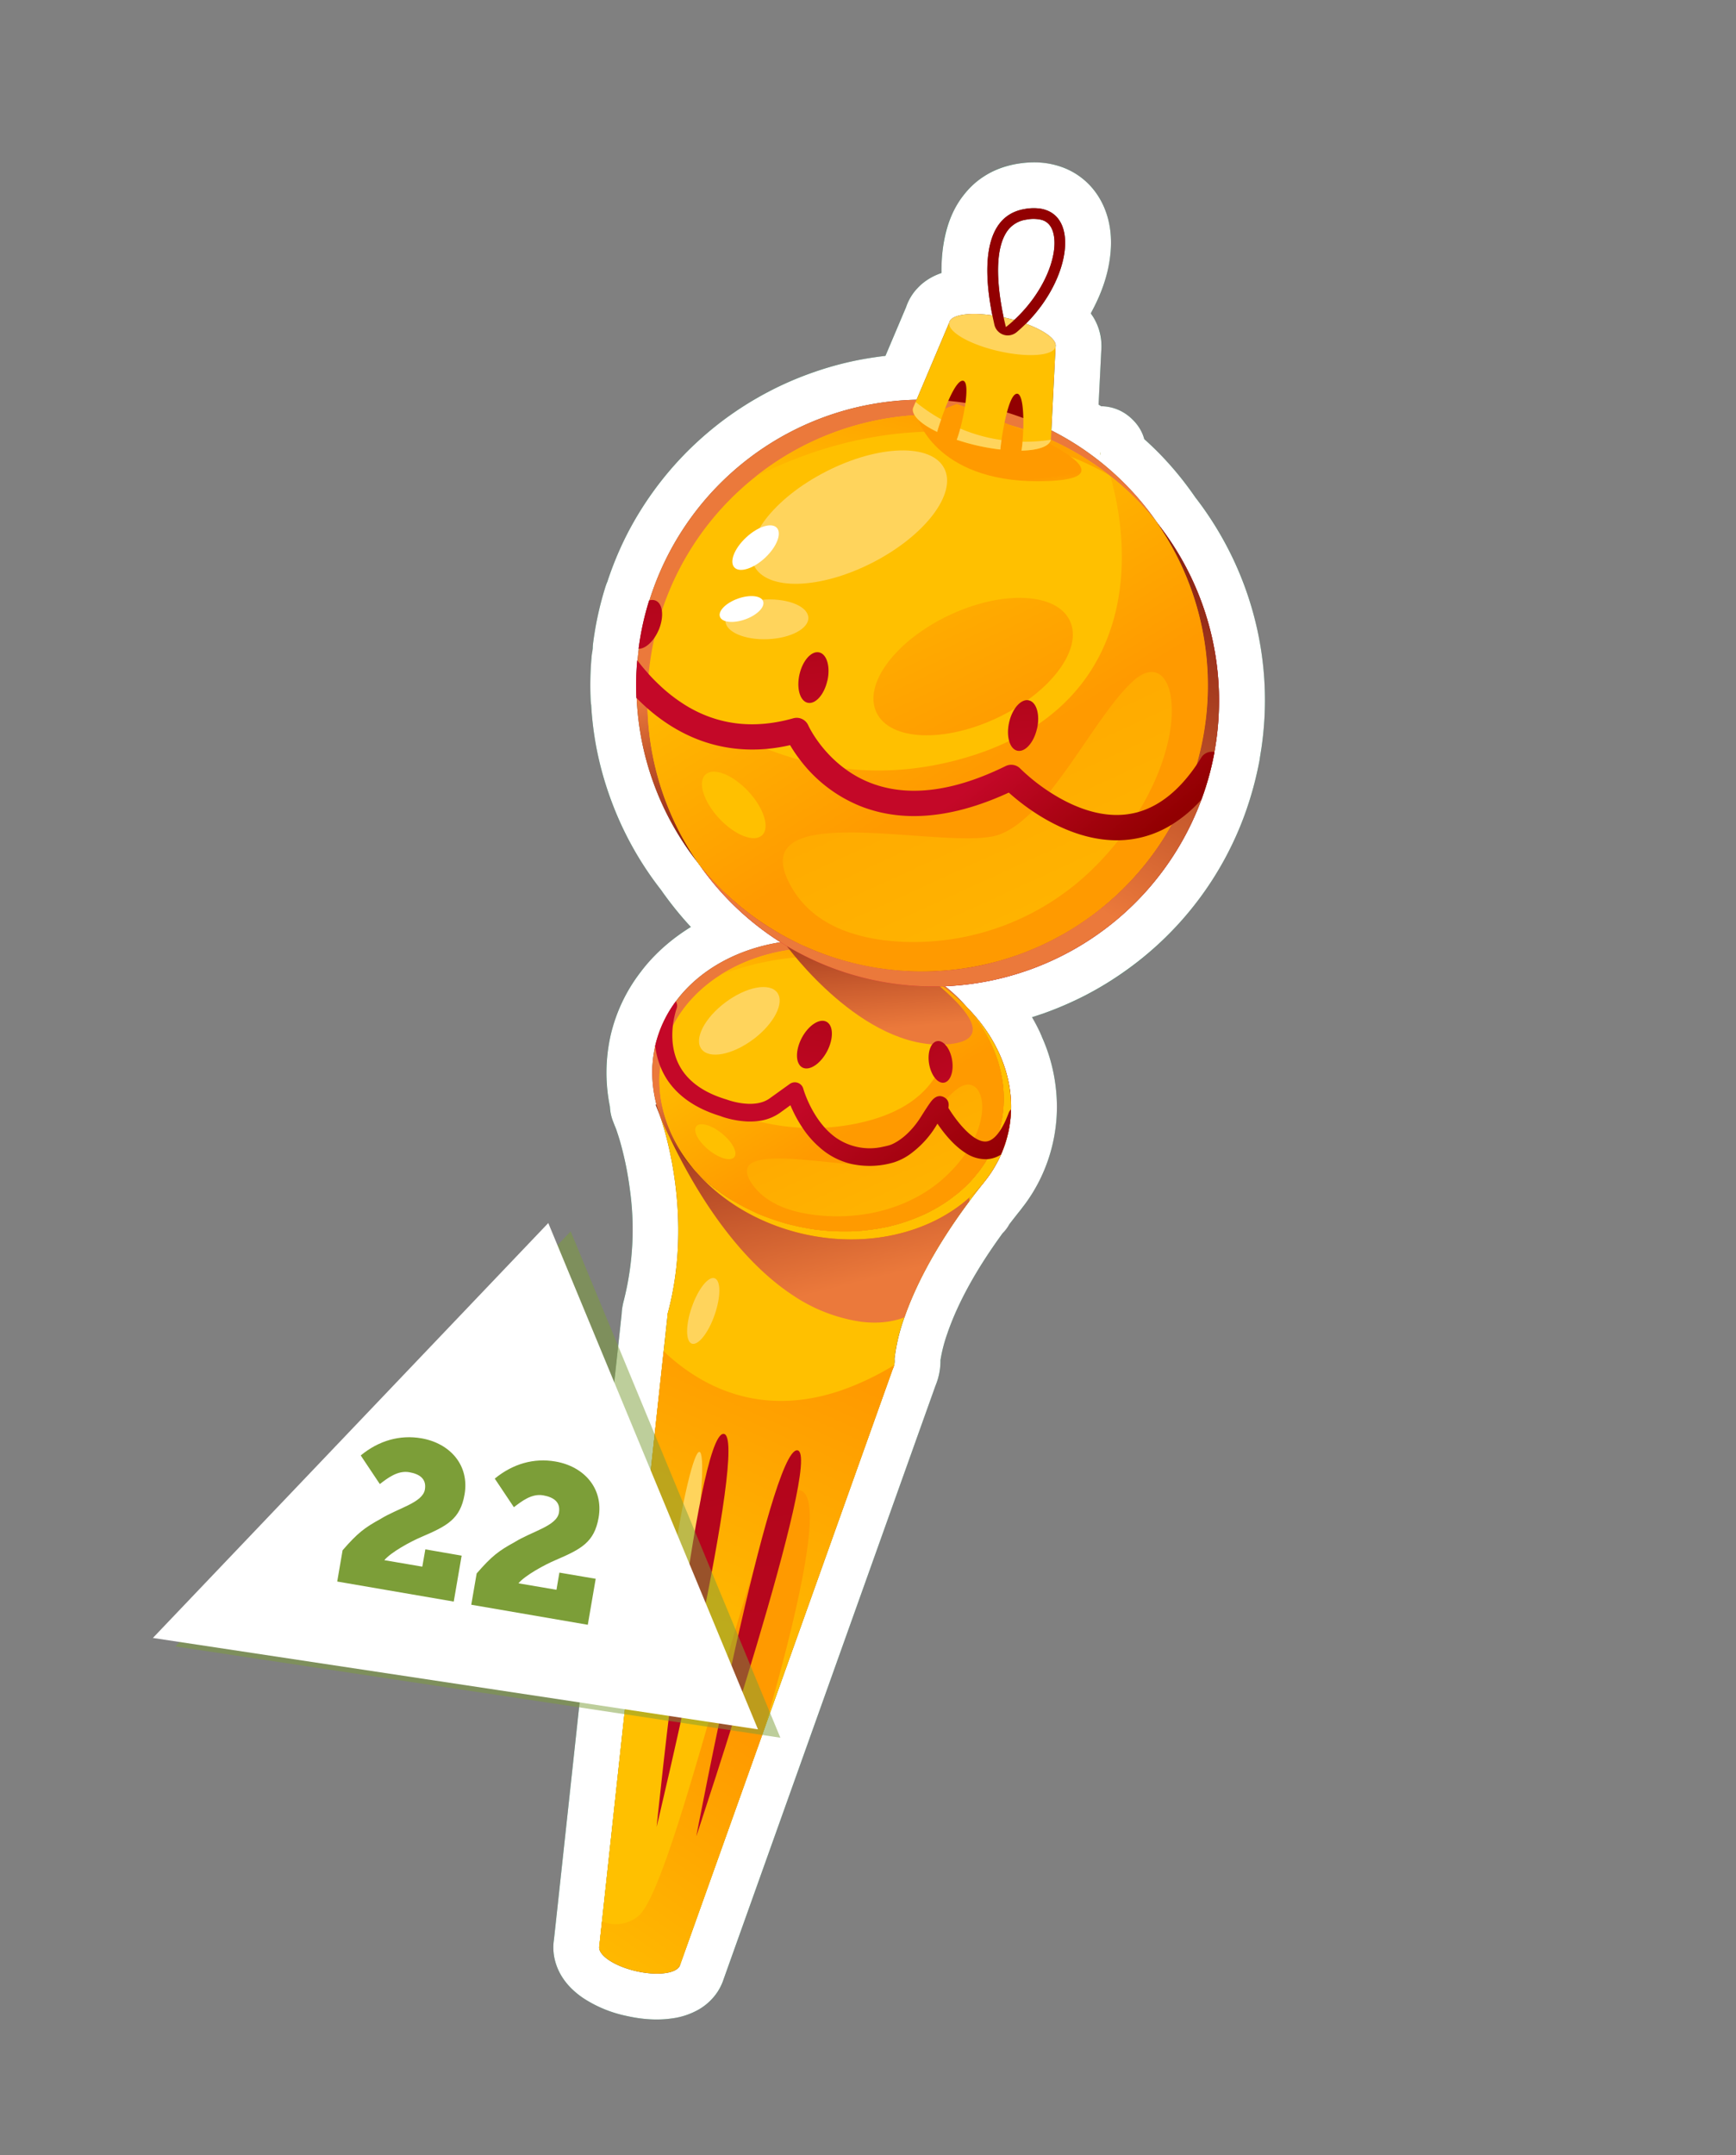 <svg viewBox="0 0 303.17 376.328" xmlns="http://www.w3.org/2000/svg" fill="none"><rect x="0" y="0" width="303.17" height="376.328" fill="#808080" stroke="none"/><defs><linearGradient id="a" x1="85.062" x2="46.152" y1="176.021" y2="150.215" gradientUnits="userSpaceOnUse"><stop stop-color="#920001" offset=".11"/><stop stop-color="#C40828" offset=".77"/></linearGradient><linearGradient id="b" x1="16.679" x2="23.948" y1="71.305" y2="3.377" gradientUnits="userSpaceOnUse"><stop stop-color="#FFC000" offset=".1"/><stop stop-color="#FF9A00" offset=".99"/></linearGradient><linearGradient id="c" x1="12.094" x2="51.019" y1="-21.439" y2="41.009" gradientUnits="userSpaceOnUse"><stop stop-color="#7B160E" offset=".1"/><stop stop-color="#EB793B" offset=".77"/></linearGradient><linearGradient id="d" x1="37.532" x2="22.134" y1="33.525" y2="14.307" gradientUnits="userSpaceOnUse"><stop stop-color="#7B160E" offset=".1"/><stop stop-color="#EB793B" offset=".77"/></linearGradient><linearGradient id="e" x1="10.864" x2="35.761" y1="7.28" y2="28.876" gradientUnits="userSpaceOnUse"><stop stop-color="#FFC000" offset=".1"/><stop stop-color="#FF9A00" offset=".99"/></linearGradient><linearGradient id="f" x1="50.824" x2="-8.32" y1="50.338" y2="-14.069" gradientUnits="userSpaceOnUse"><stop stop-color="#FFC000" offset=".1"/><stop stop-color="#FF9A00" offset=".99"/></linearGradient><linearGradient id="g" x1="18.778" x2="17.821" y1="13.784" y2="-1.254" gradientUnits="userSpaceOnUse"><stop stop-color="#FFC000" offset=".1"/><stop stop-color="#FF9A00" offset=".99"/></linearGradient><linearGradient id="h" x1="8.149" x2="24.229" y1="-14.965" y2="22.518" gradientUnits="userSpaceOnUse"><stop stop-color="#7B160E" offset=".1"/><stop stop-color="#EB793B" offset=".77"/></linearGradient><linearGradient id="i" x1="62.103" x2="33.705" y1="65.243" y2="29.797" gradientUnits="userSpaceOnUse"><stop stop-color="#7B160E" offset=".1"/><stop stop-color="#EB793B" offset=".77"/></linearGradient><linearGradient id="j" x1="57.259" x2="35.578" y1="-16.798" y2="84.934" gradientUnits="userSpaceOnUse"><stop stop-color="#7B160E" offset=".1"/><stop stop-color="#EB793B" offset=".77"/></linearGradient><linearGradient id="k" x1="17.84" x2="59.844" y1="20.351" y2="56.785" gradientUnits="userSpaceOnUse"><stop stop-color="#FFC000" offset=".1"/><stop stop-color="#FF9A00" offset=".99"/></linearGradient><linearGradient id="l" x1="85.976" x2="-15.039" y1="90.637" y2="-19.364" gradientUnits="userSpaceOnUse"><stop stop-color="#FFC000" offset=".1"/><stop stop-color="#FF9A00" offset=".99"/></linearGradient><linearGradient id="m" x1="30.328" x2="28.447" y1="26.825" y2="-2.696" gradientUnits="userSpaceOnUse"><stop stop-color="#FFC000" offset=".1"/><stop stop-color="#FF9A00" offset=".99"/></linearGradient><linearGradient id="n" x1="18.868" x2="18.663" y1="-36.289" y2="24.972" gradientUnits="userSpaceOnUse"><stop stop-color="#FFC000" offset=".1"/><stop stop-color="#FF9A00" offset=".99"/></linearGradient><linearGradient id="o" x1="20.581" x2="17.747" y1="16.321" y2="10.394" gradientUnits="userSpaceOnUse"><stop stop-color="#FFC000" offset=".1"/><stop stop-color="#FF9A00" offset=".99"/></linearGradient><linearGradient id="p" x1="-6.44" x2="11.577" y1="103.754" y2="43.055" gradientUnits="userSpaceOnUse"><stop stop-color="#FFC000" offset=".1"/><stop stop-color="#FF9A00" offset=".99"/></linearGradient><linearGradient id="q" x1="87.848" x2="54.804" y1="35.386" y2="13.388" gradientUnits="userSpaceOnUse"><stop stop-color="#920001" offset=".11"/><stop stop-color="#C40828" offset=".77"/></linearGradient><linearGradient id="r" x1="-15.545" x2="14.462" y1="-37.662" y2="32.486" gradientUnits="userSpaceOnUse"><stop stop-color="#920001" offset=".11"/><stop stop-color="#C40828" offset=".77"/></linearGradient><linearGradient id="s" x1="-15.545" x2="14.458" y1="-37.657" y2="32.49" gradientUnits="userSpaceOnUse"><stop stop-color="#920001" offset=".11"/><stop stop-color="#C40828" offset=".77"/></linearGradient><linearGradient id="t" x1="-24.17" x2="20.125" y1="-22.748" y2="20.786" gradientUnits="userSpaceOnUse"><stop stop-color="#920001" offset=".11"/><stop stop-color="#C40828" offset=".77"/></linearGradient><linearGradient id="u" x1="-4.08" x2="6.934" y1="-40.918" y2="34.579" gradientUnits="userSpaceOnUse"><stop stop-color="#920001" offset=".11"/><stop stop-color="#C40828" offset=".77"/></linearGradient><linearGradient id="v" x1="-15.813" x2="12.708" y1="-35.869" y2="30.809" gradientUnits="userSpaceOnUse"><stop stop-color="#920001" offset=".11"/><stop stop-color="#C40828" offset=".77"/></linearGradient><linearGradient id="w" x1="-132.009" x2="93.383" y1="-282.236" y2="244.683" gradientUnits="userSpaceOnUse"><stop stop-color="#920001" offset=".11"/><stop stop-color="#C40828" offset=".77"/></linearGradient><linearGradient id="x" x1="-156.6" x2="113.853" y1="-269.524" y2="235.744" gradientUnits="userSpaceOnUse"><stop stop-color="#920001" offset=".11"/><stop stop-color="#C40828" offset=".77"/></linearGradient><linearGradient id="y" x1="60.2" x2="21.291" y1="24.718" y2="-1.088" gradientUnits="userSpaceOnUse"><stop stop-color="#920001" offset=".11"/><stop stop-color="#C40828" offset=".77"/></linearGradient></defs><path d="M182.1 36.51c6.34 1.46 4.7 12.39-2.95 20.02 3.3 1.2 5.47 2.8 5.2 4.01h-.01l-.74 14.62.05.02a49.83 49.83 0 0 1 18.67 16.43 49.96 49.96 0 0 1 9.76 39.7h.01a50.06 50.06 0 0 1-2.27 8.3 49.98 49.98 0 0 1-44.77 32.6 30.75 30.75 0 0 1 3.93 3.8l.02.01c4.9 5.01 7.72 11.3 7.56 17.7a20.76 20.76 0 0 1-1.76 7.89 20.78 20.78 0 0 1-2.68 4.47l-.23.3-.14.2a98.5 98.5 0 0 0-2.5 3.22c-6.33 8.5-9.6 15.36-11.3 20.23a32.29 32.29 0 0 0-1.73 7.23v.05c.04.36.02.71-.06 1.06h-.01a3.72 3.72 0 0 1-.25.69l-37.11 103.97c-.36 1.53-3.8 2.05-7.7 1.16-3.9-.9-6.77-2.86-6.42-4.4l.46-4.29 10.77-99.55.64-5.9v-.04c0-.22.03-.45.08-.67v-.03a4 4 0 0 1 .05-.21l.02-.04c4.35-16.58-.61-31.86-1.4-34.09l-.08-.23-.01-.05h.02l-.06-.15c-.43-1.05-.65-1.66-.65-1.66l.14.03-.17-.68a22.2 22.2 0 0 1-.44-7.41c.1-.73.22-1.45.38-2.16v-.05a20.97 20.97 0 0 1 3.61-7.77h.01c4.02-5.42 10.63-9.11 18.27-10.31a49.84 49.84 0 0 1-14.12-13.45 51.33 51.33 0 0 0 1.63 1.9v.02l.04.03.08.1.1.1.2.21.1.12.04.04.19.2.22.24.13.14.87.89.03.02c-.5-.49-.97-.98-1.44-1.49l-.04-.04c-.77-.84-1.52-1.7-2.23-2.59l-.22-.32a49.98 49.98 0 0 1-10.7-28.75c-.02 0-.03-.02-.05-.04-.1-2.14-.05-4.3.14-6.48 0-.03 0-.05.02-.07l.03.04v-.03c.06-.67.14-1.34.23-2.02h-.05a49.43 49.43 0 0 1 1.85-8.44 1 1 0 0 1 .06-.02 49.95 49.95 0 0 1 46.65-35.04l5.71-13.5v-.01c.31-1.34 3.49-1.8 7.52-1.22-1.33-6.54-2.22-17.22 5.61-18.57a8.05 8.05 0 0 1 3.19.01Zm1.95 4.66c-.4-2.38-1.88-2.72-2.37-2.83a6.3 6.3 0 0 0-2.45 0 4.9 4.9 0 0 0-3.57 2.4c-1.98 3.28-1.46 9.21-.57 13.78l.19.9a30.34 30.34 0 0 1 1.84.45c4.99-4.6 7.59-10.8 6.93-14.7Zm8.07 38.3c.04-.17.05-.35.03-.53l-.03.54Zm-66.3 75.63.02.02.03.03a6.11 6.11 0 0 0-.05-.05Zm.7.68.02.03.12.11.02.02.2.2c.02 0 .03.02.05.03l.03.03a10.9 10.9 0 0 0 .32.3c.02 0 .03.02.04.04a1.72 1.72 0 0 0 .13.1c-.35-.31-.7-.63-1.03-.96l.1.1Zm1.07 1 .07.06.05.05.05.05.2.18.14.12.37.32.28.24.03.03.08.07.24.2a17.15 17.15 0 0 0 .87.7l.03.03a.7.7 0 0 0 .05.04l.12.09.1.08.19.15.32.25.08.06.03.01.01.02h.01a54 54 0 0 0 5.13 3.4l.02.01.08.05.8.45a49.58 49.58 0 0 1-9.47-6.78l.12.12Zm55.7 7.59.04-.02.03-.02-.06.04Z" fill="#006A39" fill-rule="evenodd"/><path d="M181.9 49.01a22.9 22.9 0 0 1 6.04 3.16 12.1 12.1 0 0 1 2.93 3.11c.58.92 1 1.9 1.24 2.92a8.91 8.91 0 0 1-.16 4.81l-7.61-2.47 2.46-7.6c3.9 1.25 5.74 3.92 5.53 8l-.74 14.62-7.99-.4 3.6-7.14-.07-.04.13.06a57.73 57.73 0 0 1 21.23 18.42l.19.28.23.34-6.6 4.53 6.32-4.92a57.84 57.84 0 0 1 11.32 46.04l-7.87-1.42 1.57-7.85-.12-.02.2.04a7.72 7.72 0 0 1 5 3.36 7.72 7.72 0 0 1 1.23 5.91c-.15.82-.32 1.65-.51 2.5a7.65 7.65 0 0 1-4.16 5.34l-3.65-7.12 7.8 1.79a58 58 0 0 1-10.42 22.23 57.87 57.87 0 0 1-43.64 22.71l-.33-8 5.03-6.22a38.65 38.65 0 0 1 4.95 4.79l-.02-.02.01.01-6.03 5.26 5.72-5.6a35.45 35.45 0 0 1 7.3 10.75c1.8 4.16 2.66 8.4 2.55 12.75l-8-.2-5.39-5.9a8 8 0 0 1 .02-.02 7.7 7.7 0 0 1 5.76-2.07c2.21.1 4.06.98 5.54 2.62a7.73 7.73 0 0 1 2.08 5.55 28.52 28.52 0 0 1-.9 6.43l-7.62-2.46 7.8 1.79c-.4 1.78-.98 3.51-1.72 5.18a7.98 7.98 0 0 1-3.08 3.55l-4.24-6.78 7.31 3.23c-.24.56-.5 1.1-.78 1.63a7.81 7.81 0 0 1-3.46 3.44c-1.97 1-4 1.16-6.1.49l2.46-7.62 7.12 3.65a28.8 28.8 0 0 1-2.92 4.57l-6.31-4.91 6.45 4.72-6.46-4.72-2.15-7.7a7.7 7.7 0 0 1 6.09.73 7.7 7.7 0 0 1 3.77 4.81 7.61 7.61 0 0 1-1.69 7.44l-.02.03-6.23-5.02 6.38 4.83a9.78 9.78 0 0 1-.02.02c-2.27 3.17-5.26 4.15-8.97 2.95l2.46-7.6 6.25 4.99c-.76.95-1.54 1.96-2.34 3.02l-6.4-4.8 7.95.9a7.7 7.7 0 0 1-2.96 5.37 7.71 7.71 0 0 1-5.89 1.7 7.66 7.66 0 0 1-5.63-3.34l6.53-4.62 6.41 4.78c-4.84 6.5-8.22 12.52-10.15 18.07a24.48 24.48 0 0 0-1.33 5.4l-7.97-.79 7.96-.87a7.02 7.02 0 0 0 .01.13c.13 1.23.05 2.45-.23 3.65a7.71 7.71 0 0 1-3.55 4.99 7.7 7.7 0 0 1-6.7.83l2.45-7.62 7.1 3.68-7.1-3.67 7.78 1.83a11.85 11.85 0 0 1-.86 2.4l-7.17-3.55 7.62 2.46-.09.24-37.1 103.96a7.72 7.72 0 0 1-4.02 4.5 7.72 7.72 0 0 1-6.02.41l2.5-7.6 7.61 2.46-7.61-2.46 7.8 1.8a9.13 9.13 0 0 1-1.98 3.92 9.92 9.92 0 0 1-2.63 2.16c-1.3.76-2.81 1.26-4.52 1.52-2.5.38-5.22.23-8.16-.44a21.86 21.86 0 0 1-7.53-3.16 12.76 12.76 0 0 1-3.41-3.33 10 10 0 0 1-1.42-3.1 9.12 9.12 0 0 1-.07-4.4l7.8 1.8-7.96-.86.47-4.3a7.7 7.7 0 0 1 2.93-5.37 7.7 7.7 0 0 1 5.88-1.72 7.98 7.98 0 0 1 2.1.52l-2.96 7.43-7.95-.86 10.77-99.55c.06-.55.17-1.09.34-1.61l7.61 2.47-7.95-.87.64-5.9 7.96.83h-8c0-.83.09-1.63.26-2.41l7.8 1.74-7.95-.86v-.02l7.96.85.08 8a7.7 7.7 0 0 1-5.68-2.28 7.7 7.7 0 0 1-2.4-5.64 7.98 7.98 0 0 1 .33-2.38l.11-.37.02-.04 7.6 2.46-7.73-2.04a50.3 50.3 0 0 0 1.03-19.37c-.3-2.33-.72-4.59-1.28-6.78a38.81 38.81 0 0 0-.95-3.26l7.55-2.64-7.42 2.98a12.83 12.83 0 0 1-.23-.62l7.56-2.6-7.12 3.65.01.02a8.09 8.09 0 0 1-.81-2.49 7.71 7.71 0 0 1 1.45-5.95 7.71 7.71 0 0 1 5.24-3.18 7.87 7.87 0 0 1 3.67.3h.02l-2.45 7.62-3.63-7.13 3.63 7.13-7.64 2.36a8.03 8.03 0 0 0-.28-1.18l7.91-1.2-7.5 2.8-.1-.3v-.02l7.55-2.62-7.4 3.05c-.33-.8-.59-1.47-.77-1.97a7.71 7.71 0 0 1 .27-6.12 7.7 7.7 0 0 1 4.51-4.14 7.87 7.87 0 0 1 4.17-.35l.14.03-1.43 7.87-7.76 1.93-.17-.68a28.8 28.8 0 0 1-.1-13.29c.05-.22.12-.45.2-.68l7.6 2.45-7.94.94a6 6 0 0 0 0-.04 7.78 7.78 0 0 1 .15-2.72c.9-3.89 2.55-7.47 4.97-10.74a7.7 7.7 0 0 1 5.25-3.16 7.71 7.71 0 0 1 5.94 1.49 7.92 7.92 0 0 1 2.17 2.42l-6.92 4.02-6.45-4.74.02-.02a32.4 32.4 0 0 1 10.28-8.96 39 39 0 0 1 13.17-4.5l1.25 7.9-4.27 6.76a57.29 57.29 0 0 1-16.46-15.7 7.7 7.7 0 0 1-1.33-5.97 7.7 7.7 0 0 1 3.28-5.17 7.77 7.77 0 0 1 5.25-1.43c1.93.16 3.58.92 4.95 2.27.37.36.7.75 1 1.17l-6.53 4.62 6.22-5.03a43.17 43.17 0 0 0 1.12 1.34 7.81 7.81 0 0 1 2.2 4.41l-7.91 1.2 5.6-5.7.03.02a7.92 7.92 0 0 1 .19.2l.42.45-.05-.05a5.18 5.18 0 0 1 .3.32l.02.02.05.06a7.4 7.4 0 0 0 .2.22l.03.03a12.85 12.85 0 0 1 .05.05l.12.13.63.63-5.63 5.69 5.12-6.15c.44.37.85.78 1.2 1.23l-6.27 4.97 5.6-5.7c.37.34.69.72.97 1.12l-6.54 4.62 6.03-5.27a7.33 7.33 0 0 0-.2-.23 7.7 7.7 0 0 1 2.36 5.66c0 2.2-.78 4.1-2.34 5.66a7.71 7.71 0 0 1-5.63 2.35 7.71 7.71 0 0 1-5.64-2.3 57.91 57.91 0 0 1-4.89-5.47 80.82 80.82 0 0 1-.25-.37l6.58-4.54-6.28 4.95a57.88 57.88 0 0 1-12.42-33.35l8-.34-5.72 5.6a5.96 5.96 0 0 0-.05-.05 7.74 7.74 0 0 1-2.27-5.23c-.11-2.5-.06-5.02.16-7.55l-.01.22c.04-.7.17-1.38.38-2.03a7.7 7.7 0 0 1 3.95-4.68 7.7 7.7 0 0 1 6.1-.5c1.6.5 2.91 1.43 3.93 2.77l-.05-.07.08.1-6.36 4.86-7.93-1.05a7.74 7.74 0 0 0 .32-1.44l7.61 2.46-7.97-.7c.08-.82.17-1.62.27-2.4v.01l7.93 1.06.13 8a8.02 8.02 0 0 0-.28 0 7.71 7.71 0 0 1-5.62-2.4 7.7 7.7 0 0 1-2.21-6.62 57.49 57.49 0 0 1 2.15-9.8 7.57 7.57 0 0 1 5.5-5.33l2.19 7.7-7.64-2.37a57.54 57.54 0 0 1 20.69-29.2 57.83 57.83 0 0 1 33.45-11.47l.15 8-7.36-3.12 5.7-13.49 7.37 3.12-7.83-1.63a7.6 7.6 0 0 0 .04-.18 8.9 8.9 0 0 1 2.06-3.99 9.75 9.75 0 0 1 2.61-2.07 12.88 12.88 0 0 1 4.24-1.38c2.2-.35 4.7-.32 7.54.09l-1.14 7.92-7.9 1.2 7.9-1.2-7.84 1.59c-1.1-5.42-1.33-10.12-.69-14.1a18.24 18.24 0 0 1 3.44-8.4 14.47 14.47 0 0 1 9.34-5.54 15.9 15.9 0 0 1 6.35.1 12.63 12.63 0 0 1 8.76 7.12c1.28 2.79 1.66 5.97 1.13 9.54a27.03 27.03 0 0 1-3 8.77 33.65 33.65 0 0 1-6 8.04l-5.64-5.66 2.75-7.52Zm-5.5 15.03a7.9 7.9 0 0 1-2.91-1.87 7.71 7.71 0 0 1-2.34-5.66c0-2.2.8-4.1 2.36-5.65 1.3-1.3 2.35-2.7 3.17-4.24.7-1.3 1.12-2.5 1.28-3.58.05-.34.07-.61.05-.82a3.17 3.17 0 0 0 1 1.42 3.12 3.12 0 0 0 1.57.71 2 2 0 0 0-.31.04v-.01c.07-.02.14-.06.22-.1a1.4 1.4 0 0 0 .41-.37l-.08.18c-.1.26-.18.6-.25 1.02-.33 2.06-.14 4.85.57 8.36l.07.4c.12.77.12 1.55.01 2.33a7.71 7.71 0 0 1-3.12 5.27 7.7 7.7 0 0 1-5.93 1.52 10.3 10.3 0 0 0-2.78-.13c.24-.04.57-.17.99-.4a6.83 6.83 0 0 0 2.77-3.04l-5.71 13.5c-1.35 3.18-3.75 4.81-7.21 4.88a41.92 41.92 0 0 0-39.17 29.42 7.55 7.55 0 0 1-5.46 5.32l.13-.04-2.37-7.64 7.64 2.38a41.79 41.79 0 0 0-1.55 7.08l-7.94-1.02.1-8a7.93 7.93 0 0 0 1.01.06 7.7 7.7 0 0 1 5.3 3.08 7.71 7.71 0 0 1 1.57 5.91v.03c-.07.52-.14 1.07-.19 1.64a7.98 7.98 0 0 1-.04.39 7.7 7.7 0 0 1-3.07 5.3 7.7 7.7 0 0 1-5.92 1.57 7.71 7.71 0 0 1-5.3-3.07l.05.06-.09-.12 6.36-4.84 7.62 2.44a7.74 7.74 0 0 0 .34-1.67 40.6 40.6 0 0 0-.12 5.42l-7.99.36 5.72-5.59a6.74 6.74 0 0 0 .03.03 7.74 7.74 0 0 1 2.29 5.26 42 42 0 0 0 9.3 24.55 16.7 16.7 0 0 1 .19.27l-6.56 4.6 6.24-5.01a42.06 42.06 0 0 0 3.31 3.65l-5.6 5.7-5.65 5.67.08.08a9.91 9.91 0 0 1-.2-.2l5.67-5.64-4.92 6.31a8.5 8.5 0 0 1-.88-.78l-1.12-1.15.03.03a8.96 8.96 0 0 1-.3-.34l6.02-5.26-5.83 5.48-.13-.14a.48.48 0 0 1-.03-.03c.02.02.02.03 0 0l-.41-.45-.02-.02 5.97-5.32-5.12 6.15a8.64 8.64 0 0 1-.9-.88l5.91-5.39-5.79 5.52-.43-.47 6.03-5.26-5.6 5.7a9.28 9.28 0 0 1-.77-.84l6.27-4.97-6.03 5.26.1.12a9.96 9.96 0 0 1-.53-.64l6.38-4.83-5.6 5.7-.04-.02a7.8 7.8 0 0 1-2.3-4.4l7.9-1.33-5.73 5.6c-.22-.24-.42-.45-.58-.65a59.37 59.37 0 0 1-1.85-2.24c.26.37.54.7.86 1.01l5.6-5.7 6.55-4.6c3.23 4.6 7.2 8.39 11.9 11.36a7.66 7.66 0 0 1 3.64 5.52 7.7 7.7 0 0 1-1.43 5.95 7.7 7.7 0 0 1-5.23 3.2 23.08 23.08 0 0 0-7.8 2.64 16.5 16.5 0 0 0-5.27 4.52v-.01a7.9 7.9 0 0 1-2.43 2.19 7.7 7.7 0 0 1-6.07.8 7.7 7.7 0 0 1-4.84-3.67l6.9-4.06 6.42 4.76a12.87 12.87 0 0 0-2.24 4.8l-7.8-1.79 7.95-.92-.03-.22.03.24a7.92 7.92 0 0 1-.33 3.4l-7.62-2.46 7.8 1.78a13.44 13.44 0 0 0-.3 2.13 13.07 13.07 0 0 0 .33 3.74l.17.67c.27 1.12.3 2.24.1 3.37a7.71 7.71 0 0 1-3.31 5.14 7.7 7.7 0 0 1-5.99 1.3l-.14-.03 1.43-7.87 7.52-2.74a36.77 36.77 0 0 0 .71 1.85l-.03-.1a8.07 8.07 0 0 1-.12 5.92c-.76 1.8-2 3.13-3.74 4.02-1.97 1-4 1.16-6.1.48h-.01l2.46-7.62 7.9-1.22a7.8 7.8 0 0 0-.78-2.4l.02.03c.17.33.32.68.44 1.04l.02.04a6.95 6.95 0 0 0 .05.15 71.77 71.77 0 0 1 3 13.28 66.2 66.2 0 0 1-1.55 25.9l-.02.05-7.6-2.46 7.71 2.1v.03l.03-.15-7.8-1.77-.08-8a7.71 7.71 0 0 1 6.31 2.98 7.71 7.71 0 0 1 1.72 5.88v.03a8 8 0 0 1-.14.88 4.79 4.79 0 0 0 .07-.24v.07l-.65 5.9a8.01 8.01 0 0 1-.34 1.6v.01l-7.61-2.47 7.95.86-10.76 99.55a7.98 7.98 0 0 1-.52 2.1 7.71 7.71 0 0 1-4.27 4.4 7.71 7.71 0 0 1-6.13.08l2.96-7.44 7.95.86-.46 4.3a6.66 6.66 0 0 0-1.03-4.14 3.33 3.33 0 0 0-.79-.89 6.4 6.4 0 0 0 2.08.76c.96.22 1.7.3 2.2.22-.29.04-.66.2-1.1.45a6.65 6.65 0 0 0-2.81 3.52l.02-.04a7.71 7.71 0 0 1 3.99-4.65c1.97-1 4-1.15 6.1-.46l-2.49 7.6-7.53-2.69 37.1-103.96 7.54 2.69-7.61-2.46v-.01c.12-.38.27-.74.45-1.1a4.84 4.84 0 0 0-.38 1.04c.15-.64.38-1.26.68-1.84a7.76 7.76 0 0 1 4.07-3.73 7.76 7.76 0 0 1 5.5-.21l-2.45 7.61-7.8-1.8a4.64 4.64 0 0 0-.1 1.57 7.94 7.94 0 0 1 0-1.66 39.3 39.3 0 0 1 2.13-9.06 7.95 7.95 0 0 1 0-.01c2.47-7.11 6.62-14.57 12.44-22.39.5-.68 1.1-1.26 1.8-1.75a7.7 7.7 0 0 1 5.97-1.35 7.7 7.7 0 0 1 5.18 3.27l-6.53 4.62-7.95-.9-.02.2.02-.2a7.87 7.87 0 0 1 1.54-3.9c.9-1.2 1.78-2.35 2.65-3.43 2.3-2.88 5.2-3.75 8.71-2.62l-2.45 7.61-6.51-4.65.3-.4.01-.02-.04.05.15-.19.14-.17a3.4 3.4 0 0 0-.08.1l6.4 4.8 2.16 7.7c-2.5.7-4.8.28-6.88-1.25a7.71 7.71 0 0 1-3.18-5.23 7.7 7.7 0 0 1 1.45-5.95 7.95 7.95 0 0 1 .15-.2c.5-.65.94-1.32 1.3-2.03a7.8 7.8 0 0 1 4.06-3.74 7.76 7.76 0 0 1 5.52-.22l-2.46 7.61-3.63-7.13 3.63 7.13-7.1-3.69c.13-.23.24-.47.35-.7a7.93 7.93 0 0 1 3.08-3.55l4.24 6.77-7.32-3.23c.33-.74.58-1.5.76-2.3l.19-.67 7.61 2.46-7.8-1.8c.2-.82.3-1.66.32-2.53l8 .18 5.38 5.93a8 8 0 0 1-5.58 2.07 7.71 7.71 0 0 1-5.6-2.47 7.7 7.7 0 0 1-2.2-5.72c.05-2-.37-4-1.24-6a19.63 19.63 0 0 0-4.36-6.25l-.04-.04a22.72 22.72 0 0 0-2.9-2.8 7.66 7.66 0 0 1-2.97-5.9 7.7 7.7 0 0 1 2.1-5.75 7.7 7.7 0 0 1 5.56-2.58 41.95 41.95 0 0 0 39.12-32.53 7.65 7.65 0 0 1 4.16-5.33l3.65 7.12-7.8-1.78c.14-.63.27-1.23.38-1.82l7.86 1.44-1.62 7.83.17.04-.13-.03a7.71 7.71 0 0 1-5.05-3.34 7.72 7.72 0 0 1-1.25-5.92 43.15 43.15 0 0 0 .69-8.46 41.96 41.96 0 0 0-9.17-25.3l-.19-.25-.17-.25a41.56 41.56 0 0 0-15.36-13.32c-3.1-1.57-4.57-4.08-4.4-7.55l.74-14.62 8 .4-2.47 7.62a7.7 7.7 0 0 1-4.67-3.98 7.7 7.7 0 0 1-.48-6.1l7.61 2.46-7.8-1.78a6.87 6.87 0 0 0 .82 5.1c.3.47.59.81.88 1.03a7.9 7.9 0 0 0-1.84-.85Zm-43.48 86.78-.01-.02c.3.26.57.54.83.83l-6.03 5.26 5.26-6.03a9.96 9.96 0 0 1 .43.39l.09.07.28.25.08.06a8.58 8.58 0 0 1 .5.47h.01a7.8 7.8 0 0 0-.32-.3l.13.11.16.13.35.3a7.93 7.93 0 0 1 .02.01 7.9 7.9 0 0 1 .91.78l-5.6 5.7 5.1-6.15c-.1-.1-.21-.18-.32-.25l.1.07a7.6 7.6 0 0 0 .39.3l.07.06a4.75 4.75 0 0 0 .26.2l-4.75 6.44 2.46-7.62a7.8 7.8 0 0 1 .2.09 7.73 7.73 0 0 1 4.44 3.78 7.73 7.73 0 0 1-.03-.04 7.85 7.85 0 0 0-4.58-3.8l.02.01c.87.28 1.67.7 2.4 1.25l.51.39c2.84 1.99 3.93 4.68 3.27 8.08a7.93 7.93 0 0 0-1.5-6.38 7.82 7.82 0 0 0-1.68-1.64 44.44 44.44 0 0 0 3.63 2.36 7.83 7.83 0 0 1 2.33 2l-6.27 4.96 4.23-6.78-.1-.07.1.06a26.12 26.12 0 0 0 1.75.93l-3.55 7.17-3.67-7.11 3.67 7.1-3.6 7.15a57.35 57.35 0 0 1-12.8-8.8l5.38-5.93 5.7-5.6a4.83 4.83 0 0 0-.1-.12l-5.48 5.84 4.98-6.26a8.7 8.7 0 0 1 .35.3Zm-10.52 12.05 5.26-6.03-4.98 6.26a8.42 8.42 0 0 1-.55-.48l.01.01a7.72 7.72 0 0 1-2.67-5.81 7.73 7.73 0 0 1 2.08-5.54 7.7 7.7 0 0 1 5.54-2.6 7.7 7.7 0 0 1 5.76 2.07 41.43 41.43 0 0 0 9.24 6.36 7.8 7.8 0 0 1 3.5 3.47 7.71 7.71 0 0 1 .52 6.1 7.7 7.7 0 0 1-3.96 4.68 7.6 7.6 0 0 1-7.22.06 46.05 46.05 0 0 1-2.55-1.36l-.3-.17-.25-.16a7.9 7.9 0 0 1-.5-.33l4.7-6.47-3.96 6.95-.82-.5 4.18-6.8-3.78 7.04c-.31-.17-.6-.34-.9-.53l4.38-6.7-4.12 6.86a48.4 48.4 0 0 1-3.98-2.64l4.67-6.5-2.46 7.62a7.82 7.82 0 0 1-3.9-2.76 7.9 7.9 0 0 1-1.5-6.39l7.85 1.53-4.59 6.55c-.3-.2-.64-.47-1.04-.77l4.85-6.36-2.46 7.61h.01a8.03 8.03 0 0 1-5.3-9.63l7.74 2.02-2.62 7.56a7.76 7.76 0 0 1-4.43-3.78l7.04-3.8-2.46 7.62a7.83 7.83 0 0 1-4.13-3.07l6.57-4.56-2.46 7.6a7.9 7.9 0 0 1-2.29-1.16l.14.1a14.35 14.35 0 0 1-.8-.6l5-6.25-4.66 6.5-.53-.4-.01-.01 5-6.24-4.73 6.44a9.8 9.8 0 0 1-.56-.44l5.2-6.08-4.47 6.63-.42-.3.03.03a9.91 9.91 0 0 1-.95-.8l5.6-5.72-2.63 7.56c-2.02-.7-3.51-2-4.5-3.91l7.13-3.66-4.75 6.45c-.29-.22-.55-.43-.8-.66l5.37-5.93-4.91 6.32a25 25 0 0 1-1-.82l5.23-6.06-5.07 6.19-.02-.01-.49-.42 5.34-5.95-4.74 6.44c-.5-.37-.96-.78-1.36-1.24l6.02-5.27-3.9 6.98a8.11 8.11 0 0 1-1.74-1.3l5.6-5.7-5.23 6.04-.07-.06-.26-.23-.13-.1-.26-.24-.43-.4 5.6-5.7-4.97 6.26a11.38 11.38 0 0 1-.64-.55l5.41-5.9-4.74 6.45a8.25 8.25 0 0 1-.58-.48l-.04-.03Zm6.6-14.67h.01c1.18.38 2.2 1 3.1 1.86l.11.11a8 8 0 0 1 .08.08l.1.09a7.27 7.27 0 0 0 .13.12c.36.35.68.72.96 1.13l-6.53 4.61 5.46-5.85.05.05a7.95 7.95 0 0 1 .54.52l-.1-.1-.07-.08a7.92 7.92 0 0 1-1.88-1.28l-3.5 7.19-5.4 5.91c-.41-.37-.82-.75-1.22-1.14a7.7 7.7 0 0 1-2.44-5.61 7.7 7.7 0 0 1 2.24-5.7 7.71 7.71 0 0 1 5.6-2.45 7.7 7.7 0 0 1 5.83 2.36l-.07-.07a7.94 7.94 0 0 1-.72-.59l-4.74 6.45 2.46-7.61Zm-4.92 15.22a7.96 7.96 0 0 1-3.83-2.67l6.27-4.97-5.47 5.84a16.1 16.1 0 0 1-.21-.2l.03.03 5.53-5.79 5.55-5.75.89.82c2.95 2.7 3.55 5.83 1.8 9.42a7.7 7.7 0 0 1-4.58 4.06 7.7 7.7 0 0 1-6.12-.37 7.87 7.87 0 0 1-3.18-2.8l6.68-4.4-2.47 7.61a8.04 8.04 0 0 1-4.7-4l7.13-3.64-5.03 6.22a9.24 9.24 0 0 1-.56-.5l-.08-.07a7.6 7.6 0 0 1 .44.39l5.11-6.15-3.53 7.17a7.98 7.98 0 0 1-3.28-2.95l6.76-4.27-5.24 6.04-.5-.44a8.03 8.03 0 0 1-.17-.18l5.6-5.7-3.9 6.98a7.61 7.61 0 0 1-1.65-1.22c-.19-.17-.34-.33-.48-.47l5.8-5.52-.04 8a7.93 7.93 0 0 1-5.72-2.44 7.98 7.98 0 0 1-1.39-1.94l7.12-3.64-5.56 5.76-.11-.12 5.56-5.75-2.47 7.61Zm55.6-6.2.04-.01 3.64 7.12 3.59 7.16-.23.1-.02.01.04-.01a7.71 7.71 0 0 1-6.1.41 7.71 7.71 0 0 1-4.62-4.02 7.71 7.71 0 0 1-.42-6.11 7.71 7.71 0 0 1 4.41-4.8l3.32 7.28-3.65-7.12Zm7.29 14.26-.33.16.1-.05-3.56-7.17-3.55-7.16.19-.1h.01l-.05.02a7.71 7.71 0 0 1 6.07-.45c2.1.69 3.64 2 4.64 3.96 1 1.97 1.16 4 .48 6.1-.68 2.1-2 3.66-3.97 4.67l-.03.02Zm-2.84-92.41.03-.54a7.7 7.7 0 0 1 2.63-5.53 7.7 7.7 0 0 1 5.77-2.05c1.97.1 3.67.83 5.1 2.19a7.76 7.76 0 0 1 2.45 4.98c.1 1.05.05 2.07-.18 3.08a7.7 7.7 0 0 1-3.5 5.02 7.7 7.7 0 0 1-6.03 1.07 7.77 7.77 0 0 1-4.64-2.96 7.76 7.76 0 0 1-1.63-5.26Zm15.98.82-7.99-.41-7.81-1.72a6.25 6.25 0 0 0-.12 1.99l7.96-.81 7.99.4-.03.55Zm-20.22-33.75c.26.06.48.08.68.08l.02.01c.32-.05.65-.2 1-.43a3 3 0 0 0 .98-1.05v.02c-.04.1-.08.24-.11.42-.1.52-.16 1.18-.16 1.98 0 1.66.21 3.6.64 5.81l.18.84-7.84 1.6 1.72-7.81.45.1c.65.14 1.25.3 1.82.46l-2.15 7.7-3.64-7.12c1.97-1 4-1.17 6.1-.5 2.09.68 3.64 2 4.65 3.96l-7.1 3.66 2.46-7.6-2.46 7.6-5.43-5.87a15.77 15.77 0 0 0 3.72-5.06 8.8 8.8 0 0 0 .67-1.97 3.23 3.23 0 0 0 .07-.47c.06.34.2.7.41 1.1.31.56.72 1.05 1.24 1.48.65.54 1.35.9 2.1 1.06h-.01Zm3.56-15.6c1.72.39 3.23 1.12 4.53 2.19a11.27 11.27 0 0 1 3.96 7.1c.6 3.63-.04 7.54-1.96 11.75a31.6 31.6 0 0 1-7.43 10.17 7.5 7.5 0 0 1-7.89 1.73 7.71 7.71 0 0 1-4.65-3.94l7.11-3.67 3.64 7.13a7.74 7.74 0 0 1-5.8.58c-.32-.1-.64-.18-.96-.25l-.45-.1c-3.38-.74-5.42-2.81-6.11-6.2l-.2-.97c-1.66-8.48-1.14-14.96 1.57-19.46a12.85 12.85 0 0 1 9.05-6.13 14 14 0 0 1 5.6.07Z" fill="#006A39"/><path d="M44.36.02c-.91.08-1.93.4-3.03.97-7.03 3.7-2.9 13.58.38 19.39-4.02.7-6.9 2.1-6.78 3.48v.02l-1.28 14.59a49.94 49.94 0 0 0-33.6 47.7c-.02 0-.04.02-.05.03a49.4 49.4 0 0 0 .84 8.6l.04-.02v.01a42.58 42.58 0 0 0 .41 2.02l-.04-.03.01.07a48.6 48.6 0 0 0 1.86 6.22l.05.02a49.98 49.98 0 0 0 19.04 24.06l.3.23a49.5 49.5 0 0 0 .03.02 49.84 49.84 0 0 0 17.65 8.51c-6.9 3.5-12.04 9.04-14.2 15.44h-.01a20.92 20.92 0 0 0-1.04 8.5v.05a21.81 21.81 0 0 0 .6 3.44 20.88 20.88 0 0 0 2.78 6.24l-.14.02 1.13 1.38.1.12v.01h-.02l.03.04.15.2c1.43 1.87 10.86 14.88 11.81 32v.04l.02.23v.02c.03.23.07.45.15.68v.02l1.2 5.8v.01l20.4 98.04.88 4.23c.13 1.56 3.48 2.55 7.46 2.2 3.99-.35 7.1-1.9 6.97-3.47l1.33-44.13 1.7-56.55.28-9.66c.04-.25.05-.5.03-.73v-.01c-.03-.36-.12-.7-.26-1.04l-.02-.04a32.27 32.27 0 0 1-.58-7.41c.12-5.16 1.12-12.7 4.53-22.72v-.01c.42-1.24.88-2.52 1.38-3.84l.08-.21v-.02l.01-.02.06-.15.01-.03.06-.15c.44-1.23.78-2.5.99-3.8a20.67 20.67 0 0 0 .2-5.23h.01a20.64 20.64 0 0 0-.78-4.1c-1.83-6.14-6.45-11.25-12.66-14.5l-.02-.02a30.75 30.75 0 0 0-4.9-2.4 49.98 49.98 0 0 0 32.4-51.2h.01c-.06-.74-.14-1.47-.24-2.2h-.02a50.6 50.6 0 0 0-2.31-9.8 49.97 49.97 0 0 0-19.21-24.97l-.52-.4a49.78 49.78 0 0 0-22.33-9.48l-3.79-14.14c-.11-1.24-2.66-2.09-6.18-2.22 4.94-9.61 3.13-20.52-3.36-19.95Zm-10.84 132.8a23 23 0 0 0 .93.31 52.44 52.44 0 0 0 4.26 1.18 49.6 49.6 0 0 1-9.33-3.15l.14.07c.03 0 .05.02.08.03l.06.03.07.03c.08.04.16.08.24.1l.17.09.46.19.33.14.04.02.1.04.29.11a15.43 15.43 0 0 0 1.04.41l.04.02a.6.6 0 0 0 .06.02l.14.04.12.05.22.08.39.14.1.03.02.01h.02v.01Zm-4.27-1.71.03.01.05.02-.15-.07.07.04Zm-.1-.06c-.03 0-.05-.02-.08-.03a.1.1 0 0 0 .07.03Zm-.1-.04-.86-.4.03.01c.05.03.1.06.15.07l.02.02.26.12.04.02a12.68 12.68 0 0 0 .36.17Zm-.95-.45.03.02a47.05 47.05 0 0 1-.03-.02Zm-.63-.3a.27.27 0 0 0-.1-.06h.01a.57.57 0 0 0 .1.05Zm-.2-.1a50.6 50.6 0 0 1-1.38-.74l.08.04.04.02.16.1 1.1.57Zm-1.52-.82-.2-.1h.01a4.12 4.12 0 0 0 .17.09h.02Zm-.34-.19-.1-.06.1.06Zm-.12-.07-.53-.3h.01l.01.01.03.02.1.06.14.07.21.13h.03Zm20.3-109.1c3.33-5.92 3.9-12.62 2.07-16.13-1.12-2.14-2.63-2-3.13-1.96a6.3 6.3 0 0 0-2.33.76 4.9 4.9 0 0 0-2.66 3.37c-.93 3.98 1.77 9.96 4.16 14.09a30.84 30.84 0 0 1 1.89-.14Zm21.54 17.84-.14-.53c.07.17.12.35.14.53Zm-27.69 96.66-.5-.12a49.84 49.84 0 0 0 1.52.32l-.9-.18-.09-.02h-.03Z" fill="url(#a)" fill-rule="evenodd" transform="rotate(17.923 -2.472 454.971)"/><path d="M177.55 28.62q3.39-.59 6.34.1c2 .46 3.78 1.32 5.32 2.6q.77.63 1.42 1.38 1.22 1.39 2.03 3.14c1.28 2.79 1.66 5.97 1.13 9.54q-.65 4.37-3 8.77l-.3.57.38.56a9.6 9.6 0 0 1 1.45 5.96l-.47 9.4.47.3h.24q1.48.08 2.75.63 1.28.55 2.35 1.57 1.08 1.02 1.69 2.26.3.61.48 1.27 1.27 1.14 2.47 2.35 3.4 3.45 6.21 7.48l.25.36q2.84 3.67 5.04 7.7 2.15 3.92 3.69 8.19 1.71 4.76 2.56 9.66.75 4.28.84 8.67.1 4.78-.6 9.58l-.24 1.5-.09.6a59.81 59.81 0 0 1-2.63 9.6 57.66 57.66 0 0 1-20.38 26.87q-3.56 2.58-7.43 4.58-3.58 1.84-7.43 3.2c-.62.2-1.24.42-1.86.61q.8 1.37 1.46 2.8v.02l.02.04q.16.34.3.7a29.98 29.98 0 0 1 2.56 12.72 28.54 28.54 0 0 1-.72 5.76l-.02.1a28.62 28.62 0 0 1-5.26 11.07l-.04.05a12.47 12.47 0 0 1-.3.39l-.08.1a120.3 120.3 0 0 0-1.9 2.43 7.1 7.1 0 0 1-1.14 1.52c-4.54 6.22-7.74 12-9.6 17.33l-.05.15a26 26 0 0 0-1.22 4.73 11.17 11.17 0 0 1-.45 3.25q-.16.53-.36 1.03l-.1.26-3.14 8.79-19.02 53.28-14.79 41.43q-.18.57-.44 1.11-.51 1.1-1.33 2.06a9.92 9.92 0 0 1-2.62 2.17 12.76 12.76 0 0 1-4.53 1.52c-2.5.38-5.22.23-8.15-.44a21.85 21.85 0 0 1-7.54-3.15q-2.14-1.47-3.41-3.34a10 10 0 0 1-1.42-3.1 9.12 9.12 0 0 1-.2-3.72l.44-4.03c0-.1.02-.18.03-.27l10.74-99.3.02-.15.59-5.46a11.07 11.07 0 0 1 .4-2.46l.03-.13a50.42 50.42 0 0 0 1-19.23c-.3-2.33-.73-4.59-1.29-6.79a39.73 39.73 0 0 0-1.12-3.74c-.25-.6-.44-1.1-.59-1.5a7.92 7.92 0 0 1-.48-2.4 29.54 29.54 0 0 1 .12-12.4 28.71 28.71 0 0 1 5.24-11.08q.5-.66 1.04-1.3 3.25-3.81 7.74-6.58-2.72-2.93-5.07-6.27l-.14-.2a57.85 57.85 0 0 1-8.61-15.36q-1.71-4.55-2.63-9.25-.74-3.79-.96-7.68-.07-.42-.09-.87-.17-3.75.15-7.39.04-.57.15-1.12l.06-.51c0-.31.03-.62.07-.94a57.15 57.15 0 0 1 2.15-9.8q.15-.49.35-.94 1.4-4.25 3.4-8.19 1.95-3.81 4.47-7.33 2.42-3.38 5.27-6.35 3.33-3.47 7.24-6.39 3.72-2.76 7.77-4.88 3.82-2 7.93-3.42 4.54-1.58 9.22-2.37 1.62-.27 3.25-.46l3.62-8.55a8.93 8.93 0 0 1 1.8-3.08l.3-.32q1-1.03 2.31-1.75.83-.45 1.76-.77-.03-2.73.36-5.1.8-4.99 3.43-8.4 1.53-2 3.52-3.3 2.54-1.68 5.81-2.25h.01Zm1.36 7.88a8.05 8.05 0 0 1 3.19.01c6.34 1.46 4.71 12.39-2.94 20.02 3.3 1.2 5.46 2.8 5.18 4.01l-.73 14.62.05.02a49.8 49.8 0 0 1 18.64 16.4 49.97 49.97 0 0 1 9.78 39.73h.02c-.14.72-.28 1.44-.45 2.16a49.98 49.98 0 0 1-46.59 38.74 30.75 30.75 0 0 1 3.92 3.8l.02.01c4.9 5.01 7.72 11.3 7.57 17.7a20.67 20.67 0 0 1-1.76 7.89 20.82 20.82 0 0 1-2.68 4.47l-.1.13s0 .02-.02.02l-.1.13-.01.01-.01.02-.14.18a98.6 98.6 0 0 0-2.5 3.23c-6.33 8.5-9.6 15.36-11.3 20.23a32.27 32.27 0 0 0-1.73 7.23v.05c.04.36.02.71-.06 1.06h-.01c-.06.25-.14.47-.25.7l-3.25 9.1-19.01 53.28-14.85 41.58c-.35 1.53-3.8 2.05-7.7 1.16-3.9-.9-6.77-2.86-6.42-4.4l.46-4.29 10.77-99.55.64-5.9v-.02c0-.24.03-.47.08-.7v-.01l.05-.22.02-.04c4.36-16.58-.61-31.87-1.39-34.1l-.08-.22a.15.15 0 0 1-.02-.05h.02l-.06-.15a46.95 46.95 0 0 1-.65-1.66l.14.03a22.5 22.5 0 0 1-.72-6.8l.12-1.3c.09-.72.21-1.44.37-2.15v-.05a20.83 20.83 0 0 1 3.62-7.77c4.03-5.42 10.63-9.11 18.27-10.31a49.84 49.84 0 0 1-14.11-13.45 51.1 51.1 0 0 0-.08-.1l-.22-.32a49.98 49.98 0 0 1-10.71-28.75l-.05-.05c-.1-2.14-.05-4.3.15-6.48v-.07a60.57 60.57 0 0 0 .05.01c.06-.67.13-1.34.22-2.02h-.04a49.29 49.29 0 0 1 1.85-8.44l.05-.02a49.94 49.94 0 0 1 46.65-35.04l5.71-13.49v-.02c.31-1.34 3.49-1.8 7.53-1.22-1.33-6.54-2.23-17.22 5.6-18.57Zm5.14 4.67c.66 3.9-1.94 10.1-6.92 14.7a30.48 30.48 0 0 0-1.85-.45c-1-4.67-1.73-11.18.38-14.69a4.9 4.9 0 0 1 3.57-2.38 6.3 6.3 0 0 1 2.45-.01c.49.11 1.97.45 2.37 2.83Zm8.1 37.77-.03.54c.04-.18.05-.36.03-.54Zm-68.33 74.04.4.46-.01-.02a6.07 6.07 0 0 1-.27-.3l-.08-.09-.02-.02-.01-.01-.01-.02Zm.42.47.09.1v-.01l-.09-.09Zm.2.22.15.15-.02-.01a4.12 4.12 0 0 1-.13-.14Zm.26.27a50.6 50.6 0 0 0 .22.24l-.13-.14a.74.74 0 0 1-.03-.03l-.06-.07Zm1.16 1.2.09.09v-.01a.57.57 0 0 1-.07-.07l-.02-.01Zm.21.2.4.4-.02-.03a22.5 22.5 0 0 1-.38-.36Zm.46.45a51.25 51.25 0 0 0 .43.41l-.03-.03-.04-.03-.2-.2c-.02 0-.02 0-.02-.02-.05-.03-.08-.07-.12-.11-.02 0-.02-.02-.02-.02Zm.7.66.06.05a.14.14 0 0 1-.06-.05Zm.17.16-.03-.03a1.08 1.08 0 0 0-.05-.05l.12.11a.08.08 0 0 1-.04-.03Zm3.51 2.92-.02-.02-.02-.01-.09-.06-.32-.25-.19-.15a2.1 2.1 0 0 1-.1-.08l-.12-.09a.6.6 0 0 1-.05-.04l-.03-.02-.01-.02-.18-.14c-.23-.18-.46-.36-.68-.56l-.24-.19a.41.41 0 0 1-.07-.07.15.15 0 0 1-.04-.03l-.27-.24-.38-.32-.14-.13-.2-.17-.05-.05-.05-.05-.06-.06-.12-.1a49.6 49.6 0 0 0 4.22 3.43 23 23 0 0 1-.79-.58Zm4.68 3.14.45.26.02.01.08.05.8.45a41.6 41.6 0 0 0-1.35-.77Zm44.31 45.8-.15.14.15-.15Z" fill="#FFF" fill-rule="evenodd"/><g fill="#FFC000"><path d="m172.13 206.09-.24.29-.15.2v-.01c-.88 1.1-1.71 2.18-2.5 3.23-6.33 8.5-9.6 15.36-11.3 20.23a32.13 32.13 0 0 0-1.73 7.27v.01c-.08.7-.07 1.06-.07 1.06l-39.52-9.06.05-.21.01-.04c4.36-16.58-.6-31.87-1.38-34.1l-.09-.22a.15.15 0 0 1-.01-.05h.01l.86.18 38.84 7.77 10.85 2.18.93.19 2.84.56.5.1 2.09.42Z"/><path d="M156.15 238.37c-.06.24-.14.47-.25.7-1.03 2.11-4.4 3.4-8.97 3.7-3.55.24-7.84-.12-12.33-1.15-10.3-2.37-18.05-7.4-18.06-11.57 0-.25.03-.5.08-.74l.06-.22c1.26-4.12 10.76-5.48 21.5-3.02 10.02 2.3 17.63 7.13 18.04 11.23.04.37.01.72-.07 1.07Z"/><path d="m156.15 238.37-.25.7-37.11 103.96-14.12-3.23 11.23-103.86.64-5.9.08-.73 39.53 9.06Z"/></g><path d="M39.04 0c.02.25.02.5-.02.74l-1.99 66.2-1.33 44.14-14.43 1.27-.88-4.23-20.39-98.04c7.48 3.58 19.27 6.2 31.62-3.05a47.45 47.45 0 0 0 7.42-7.03Z" fill="url(#b)" transform="rotate(17.923 -658.197 490.487)"/><path d="M57.29 6.49c-3.4 10.03-4.41 17.56-4.52 22.72-1.75 1.4-4 2.47-6.89 3.04a28.74 28.74 0 0 1-12.94-.74c-14.87-4.16-27.75-18.15-31.7-22.78-.8-.94-1.24-1.5-1.24-1.5l55.5-7.23s.34.89.77 2.37c.32 1.09.69 2.5 1.02 4.12Z" fill="url(#c)" transform="rotate(17.923 -531.382 463.116)"/><path d="m61.76 22.5.05.79v.2l.02.25v.58a15.15 15.15 0 0 1-.05 1.43 11.94 11.94 0 0 1-.11 1.14l-.03.21-.05.3-.02.14c0 .04 0 .08-.02.12-.02.19-.06.37-.1.56l-.01.1a17 17 0 0 1-.12.53l-.05.25-.06.23-.06.22c-.05.23-.11.44-.18.66l-.07.25a5.14 5.14 0 0 1-.21.67l-.08.23-.07.18-.1.27c-.05.14-.1.3-.17.44l-.13.3c-.01.05-.04.1-.06.14-.1.24-.2.48-.32.72l-.4.82-.01.01-.43.8-.06.1c-.14.25-.28.5-.43.73a30.87 30.87 0 0 1-2.23 3.07l-.09.1a30.6 30.6 0 0 1-1.09 1.2l-.12.13-.7.7a23.95 23.95 0 0 1-.77.7c-.1.1-.2.2-.31.28l-.9.75-.11.1-.34.26-.01.01-.08.06c-.4.32-.83.62-1.25.91l-.2.15-1.5.96-.17.1-.18.1a16.36 16.36 0 0 1-.96.55l-.44.23-.18.1-.16.08-.24.12a47.1 47.1 0 0 1-2.3 1.04l-.43.18-.54.21-.67.25-.41.15-.38.13-.3.1c-.1.02-.2.06-.31.1l-.26.07-.28.08-.59.17c-.15.04-.3.09-.46.12l-.21.06-.23.06-.18.05-.19.04-.12.03-.53.12-.22.05-.36.07-.12.03-.72.14h-.07a13.73 13.73 0 0 1-1.04.18l-.38.05h-.02l-.57.08-.17.02-.16.02a3.7 3.7 0 0 1-.42.04l-.64.07-.95.07h-.09l-.97.05h-.33c-.86.03-1.7.03-2.55 0h-.07l-.15-.01-.5-.03h-.07l-.66-.05c-.23-.02-.46-.03-.68-.06l-.68-.07-.3-.04-.21-.03-.17-.02-.67-.1-.38-.06-.17-.03c-.07 0-.13-.02-.2-.03l-.58-.11-.66-.14-.49-.1-.12-.03-.1-.02-.37-.09-.14-.03-.6-.16-.46-.13-.05-.01-.08-.02-.35-.11-.23-.07-.16-.05-.43-.14a2.3 2.3 0 0 1-.14-.05h-.04l-.97-.35-.29-.1-.28-.1-.56-.23a41.97 41.97 0 0 1-1.7-.76l-.18-.09-.15-.08a9.16 9.16 0 0 1-.5-.25l-.08-.04-.04-.02-.04-.02a28.37 28.37 0 0 1-6.43-4.58l-.02-.01a25.97 25.97 0 0 1-2.37-2.6l-.15-.2-.03-.03a8.7 8.7 0 0 1-.18-.24l-.03-.04a22.6 22.6 0 0 1-3.64-7.48 21.83 21.83 0 0 1-.6-3.44v-.05a20.8 20.8 0 0 1 1.04-8.5c2.16-6.4 7.31-11.95 14.22-15.45a31.96 31.96 0 0 1 2-.93 37.2 37.2 0 0 1 11.96-2.88 37.06 37.06 0 0 1 12.85 1.3 32.47 32.47 0 0 1 7.79 3.38c6.66 4.04 11.17 10.33 11.82 17.71Z" fill="url(#d)" transform="rotate(17.923 -433.415 467.82)"/><path d="M176.05 197.87a20.68 20.68 0 0 1-1.8 4.91h-.01a20.8 20.8 0 0 1-2.35 3.6l-.15.18c-.73.9-1.55 1.75-2.42 2.53-6.9 6.2-17.84 8.94-29.07 6.37-7.74-1.78-14.26-5.77-18.71-10.89l.06.06.47.47.05.05.07.06.08.08.06.05.58.54.74.65.46.39.24.19.24.18a35.84 35.84 0 0 0 .9.7l.07.04.37.26.13.1.2.14.15.1.15.1.09.07a20.9 20.9 0 0 0 1.07.68l.33.2.08.05.11.07.43.25.45.25.13.08.91.48.29.15.05.02.56.28.15.07.17.08.03.01.26.13.63.27a15.27 15.27 0 0 0 1.25.52l.06.02.47.18 1.04.37.02.01.6.2.35.11.24.08.1.03.13.04a23.49 23.49 0 0 0 1.4.4l.09.01.93.23.3.06.32.07.15.04h.03l.1.02.58.12.45.08c.27.04.53.1.79.13l.1.01.15.03a7.05 7.05 0 0 0 .65.09c.09 0 .18.02.26.03l1.04.11.16.02.31.03.35.02.2.01c.51.04 1.02.07 1.54.08h.29l.6.01h.85l.18-.01a8.6 8.6 0 0 0 .83-.04h.1l.48-.03.47-.03a15.53 15.53 0 0 0 1.32-.13l1.19-.16.21-.03.05-.01.17-.03.84-.15c.07 0 .14-.02.22-.04l.19-.05a12.57 12.57 0 0 0 1.26-.28l.53-.13a31.38 31.38 0 0 0 4.3-1.47l.38-.17a18.88 18.88 0 0 0 1.38-.66l.06-.03.38-.2.16-.08c.16-.08.33-.17.49-.27l.2-.11.3-.17.53-.33.8-.52c.2-.14.42-.28.6-.42l.35-.25a21.43 21.43 0 0 0 .9-.7l.06-.04.36-.3.16-.14.47-.42.17-.15c.1-.08.17-.16.25-.24l.33-.31a16.42 16.42 0 0 0 1.17-1.26 23.7 23.7 0 0 0 .61-.73l.18-.22a.09.09 0 0 0 .02-.04l.14-.16a9.65 9.65 0 0 0 .29-.4l.04-.06.07-.1.11-.15.14-.2.01-.02a15.84 15.84 0 0 0 .63-.97l.13-.21v-.02c.1-.15.18-.31.27-.47l.04-.08a10 10 0 0 0 .32-.6l.06-.13.14-.27c.13-.27.25-.53.36-.8l.1-.23a8.63 8.63 0 0 0 .36-.92l.21-.62c.04-.13.09-.26.12-.4l.06-.17c0-.03.01-.04.02-.05l.1-.4.09-.3.01-.03.1-.44c1.66-7.22-.7-14.6-5.8-20.48 4.92 5.02 7.75 11.3 7.6 17.72-.04 1.38-.2 2.76-.52 4.15Z" fill="#D92238"/><path d="M174.77 196.49c-3.1 13.53-19.13 21.4-35.8 17.58a35.57 35.57 0 0 1-17.49-9.56c-4.28-4.95-6.63-10.94-6.29-17.02.07-1.15.23-2.3.5-3.46 1.33-5.8 5.02-10.55 10.13-13.8 6.81-4.33 16.13-5.97 25.66-3.78a36.9 36.9 0 0 1 12.4 5.32 32.9 32.9 0 0 1 5.1 4.23c5.09 5.88 7.44 13.26 5.79 20.48Z" fill="#FFC000"/><path d="M176.05 197.87a20.68 20.68 0 0 1-1.8 4.91h-.01a20.81 20.81 0 0 1-2.35 3.6l-.15.19c-.74.9-1.55 1.74-2.42 2.52-6.9 6.2-17.84 8.94-29.07 6.37-7.74-1.78-14.27-5.77-18.71-10.89l.06.07.47.46.05.05.06.06.1.08.05.05.58.55a15.3 15.3 0 0 0 .74.65l.46.38.24.19.23.19a35.84 35.84 0 0 0 .92.68l.06.05.37.27.12.09.2.14.16.1a10.86 10.86 0 0 1 .24.17l.42.28.52.33.13.07a4.77 4.77 0 0 0 .51.31l.44.25c.14.1.29.17.44.26l.14.07.9.49.29.14.06.03c.18.1.36.18.55.27l.15.07.17.09h.03c.1.05.18.1.27.13a15.26 15.26 0 0 0 1.87.8l.06.02.48.18 1.03.37h.02l.6.2.36.12.23.07.11.04.12.04a23.54 23.54 0 0 0 1.4.39l.09.02.93.22.31.07.31.07.16.03h.02l.1.03.58.11.46.08.78.14h.1l.15.03a7.06 7.06 0 0 0 .66.1l.26.03c.34.04.69.08 1.03.1l.16.03.32.02.35.03h.19c.51.05 1.03.07 1.54.08l.3.01h1.62a8.6 8.6 0 0 0 .83-.04h.1l.48-.04a15.31 15.31 0 0 0 1.8-.16c.4-.04.8-.1 1.18-.16l.21-.03h.05l.18-.03.83-.15.22-.05a12.57 12.57 0 0 0 1.45-.32l.53-.13a31.4 31.4 0 0 0 4.3-1.48l.38-.16a18.94 18.94 0 0 0 1.39-.66l.06-.03.37-.2.16-.08.49-.27c.07-.04.14-.07.2-.12.1-.05.2-.1.3-.17l.53-.32c.28-.17.54-.34.8-.52.21-.14.42-.28.61-.43l.34-.25a21.44 21.44 0 0 0 .91-.7c.02 0 .03-.02.05-.03l.36-.3.17-.14.47-.42.17-.16.25-.23a8.65 8.65 0 0 0 .33-.32 16.51 16.51 0 0 0 1.17-1.25 23.4 23.4 0 0 0 .8-.99c.06-.05.1-.11.14-.17a9.65 9.65 0 0 0 .3-.4c.02-.01.03-.04.04-.06l.07-.1c.04-.04.07-.1.1-.15l.14-.19.01-.02a15.68 15.68 0 0 0 .63-.97l.13-.22v-.01c.1-.15.18-.31.27-.47l.05-.09a9.92 9.92 0 0 0 .31-.6l.07-.12.13-.28a12.5 12.5 0 0 0 .58-1.3l.24-.64a20.55 20.55 0 0 0 .34-1.02l.05-.17v-.01l.02-.05.11-.39.08-.3.01-.03.1-.44c1.66-7.22-.7-14.6-5.8-20.48 4.92 5.01 7.75 11.3 7.6 17.72-.04 1.38-.2 2.76-.52 4.14v.01Z" fill="#FFC000"/><path d="M59.45 20.16c1.21 13.83-11.61 26.25-28.65 27.75a35.6 35.6 0 0 1-19.58-3.71c-5.6-3.4-9.68-8.38-11.22-14.26 8.9 2.95 22.3 5.01 35.24-2.23 15.07-8.44 12.33-20.14 6.24-27.71a32.9 32.9 0 0 1 6.15 2.46c6.66 4.03 11.17 10.32 11.82 17.7Z" fill="url(#e)" transform="rotate(17.923 -441.962 473.955)"/><path d="M32.53 18c-3.77 5.77-10.27 10.12-17.96 11.82-4.5 1-9.3 1.07-12.75-1.47-8.48-6.24 15.22-7.4 19.83-10.35 4.61-2.95 6.07-12.63 9.05-16.7 2.99-4.07 7.6 1.91 4.55 11.1a25.5 25.5 0 0 1-2.72 5.6Z" fill="url(#f)" transform="rotate(17.923 -499.533 528.732)"/><path d="M36.67 1.4c-.54-.12-19.3-3.75-36.67 10.25 5.15-6.22 13.51-10.65 23.25-11.5a36.9 36.9 0 0 1 13.42 1.24Z" fill="url(#g)" transform="rotate(17.923 -439.934 489.883)"/><path d="M128.1 202.18c.82-.63.07-2.4-1.68-3.96-1.75-1.57-3.85-2.32-4.67-1.69-.83.63-.08 2.4 1.67 3.97 1.75 1.56 3.85 2.31 4.67 1.68Zm15.79-36.62a.7.7 0 0 1 .11-.25l-.11.25Zm18.79 4.31v-.28c.02.1.02.2 0 .28Z" fill="#FFC000"/><path d="M0 5.27s18.2 13.27 31.83 7.74c13.64-5.52-15.54-13.01-15.54-13.01l-16.29 5.27Z" fill="url(#h)" transform="rotate(17.923 -438.392 520.93)"/><path d="m165.05 62.68-1.33 8.6 9.13 2.39c.16.04 6.21.46 6.26.26.05-.2.63-6.01.4-6.39-.24-.38-12.2-4.72-12.37-4.65-.18.06-2.1-.21-2.1-.21Z" fill="#920001"/><path d="M99.59 45.55a41.73 41.73 0 0 1 .15 2.33v.43a7.8 7.8 0 0 1 .02.94l.01.3v.63l-.01 1v.04c0 .2 0 .41-.02.62l-.02.47c0 .2-.02.39-.03.58v.04c0 .14-.02.27-.03.4v.13l-.05.58-.04.46-.03.37a19 19 0 0 1-.09.79c-.03.26-.05.52-.1.79l-.16 1.17-.1.61-.01.04a7.4 7.4 0 0 1-.12.65l-.13.69-.16.8-.07.3c-.01.1-.04.19-.06.28l-.05.21a53.75 53.75 0 0 1-1.32 4.67 10 10 0 0 1-.27.77l-.2.59-.07.16a43.5 43.5 0 0 1-.33.84l-.26.66a41.48 41.48 0 0 1-1.3 2.89c0 .04-.03.08-.05.12l-.16.32a9.6 9.6 0 0 1-.25.49l-.24.47-.03.05-.17.31a35.03 35.03 0 0 1-1 1.78l-.08.13a13.2 13.2 0 0 1-.6.97v.02a7.76 7.76 0 0 1-.46.7l-.13.2a7.73 7.73 0 0 1-.45.67l-.22.33-.28.4-.42.57c-.15.22-.3.43-.47.64l-.4.54-.15.18a32.47 32.47 0 0 1-.93 1.15l-.5.6-.28.31-.26.3-.53.6-.26.27-.31.35-.52.53a17.56 17.56 0 0 1-1.08 1.07c-.17.18-.36.35-.55.53l-.34.31-.32.3-.14.13-.46.4-.2.18a3.38 3.38 0 0 1-.28.24 22.37 22.37 0 0 1-.89.73l-.87.7-.23.18-.38.29-.25.18c-.1.07-.19.15-.29.21-.13.11-.27.2-.4.3a12.77 12.77 0 0 1-.5.35l-.11.08-.59.4-.08.06-.55.36-.17.11-.62.4a27.9 27.9 0 0 1-1.49.9c-.2.1-.39.22-.58.33l-.37.2-.34.19a15.26 15.26 0 0 1-.95.5l-.49.24a15.12 15.12 0 0 1-.85.4c-.03.03-.07.04-.1.06l-.41.19-.85.38-.92.4-1.1.43-.24.1a50.86 50.86 0 0 1-1.98.7l-.1.03c-.14.05-.27.09-.41.12-.01.02-.02.02-.04.02a6.75 6.75 0 0 1-.49.15l-.08.02-.03.01c-.16.06-.33.1-.49.15l-.98.28h-.02a28.28 28.28 0 0 1-1.68.42l-.12.03-.46.1-.07.02-.1.02a7.9 7.9 0 0 1-.39.09l-.38.07-.11.03-.8.15-.17.03-.06.01-.16.03-.07.01a10.56 10.56 0 0 1-.58.1l-.45.07-.57.08-.54.08-.59.07-.18.02-.12.01-.14.01a44.62 44.62 0 0 1-2.07.19l-.37.02-.54.02-.18.01-.29.01c-.07 0-.15.02-.23.01l-.3.01-.5.02h-1.3l-1-.02c-.18 0-.37 0-.55-.02h-.27l-.14-.01c-.15 0-.29-.02-.43-.03a14.6 14.6 0 0 1-.94-.05l-.24-.03c-.2 0-.4-.03-.6-.04l-.09-.01-.34-.03-.38-.05h-.11l-.8-.1-.84-.12h-.07a47.21 47.21 0 0 1-2.66-.46l-.44-.1-.09-.02h-.03a7.42 7.42 0 0 1-.65-.15l-.03-.01a42.8 42.8 0 0 1-4.31-1.19l-.93-.3v-.01l-.15-.05-.39-.14-.22-.08-.25-.1a20.7 20.7 0 0 1-.96-.37l-.19-.07a3.62 3.62 0 0 1-.44-.18l-.32-.13-.07-.03c-.13-.05-.26-.1-.39-.17l-.16-.07a7.25 7.25 0 0 1-.3-.13l-.04-.02-.06-.03-.23-.1a19.28 19.28 0 0 1-.65-.3l-.3-.15a1.15 1.15 0 0 1-.2-.1.21.21 0 0 1-.07-.03l-.31-.15a3.92 3.92 0 0 1-.43-.21l-.04-.02a3.45 3.45 0 0 1-.29-.15l-.15-.08-.17-.1-.18-.08-.27-.14-.28-.15-.12-.07-.16-.09-.44-.25-.24-.14c-.04-.02-.1-.04-.13-.07l-.1-.06-.06-.04-.42-.24-.14-.08-.82-.5v-.01a3.5 3.5 0 0 1-.21-.14l-.08-.04-.41-.27-.14-.09-.02-.01a49.99 49.99 0 0 1-21.26-30.53l-.01-.08a49.29 49.29 0 0 1-1.25-10.59 49.94 49.94 0 0 1 52.4-50.4l.5.03a49.42 49.42 0 0 1 27.08 9.99 49.77 49.77 0 0 1 19.66 35.48h-.05Z" fill="url(#i)" transform="rotate(17.923 -115.806 437.222)"/><path d="M211.64 133.47a49.98 49.98 0 0 1-47.5 38.77h-.09a49.93 49.93 0 0 1-26.63-7.03l-1.1-.68a49.85 49.85 0 0 1-14.13-13.46 51.02 51.02 0 0 0 1.63 1.91v.02h.02c0 .02 0 .02.02.03l.08.1.1.1.19.21.11.12.23.24.22.24.13.14a42.08 42.08 0 0 0 1.6 1.6c0 .01 0 .02.02.03l.12.11.02.02.2.2.04.02.03.04a9.85 9.85 0 0 0 .33.3c.04.04.08.08.12.1 0 .02.03.04.04.04h.01c.04.06.1.1.14.14l.07.06.05.05.05.05.2.17.13.13.38.32.28.24.03.03.08.07.24.2a16.68 16.68 0 0 0 .87.7c0 .02.02.02.03.03l.05.04.11.08.1.09.2.15.32.25.08.05.03.02.01.01v.01a54.42 54.42 0 0 0 5.13 3.4l.03.01.07.05.81.45c.51.28 1.02.55 1.55.81l.2.1.22.11.07.04.07.03.7.33c.23.12.47.23.72.34l.1.04.35.16.31.14.2.09.45.18.62.25.07.03a24.37 24.37 0 0 0 1.19.45l.54.2.92.31a1673972532.36 1673972532.36 0 0 0 .57.19c.22.07.45.15.68.21l.47.14h.02l.27.08.17.05.06.02.45.12.37.1a55.88 55.88 0 0 0 2.54.6l.13.03.1.01.2.04 1.12.21 1.01.17.1.01a11.36 11.36 0 0 0 .95.14l.73.1c.39.05.77.09 1.16.12.15.02.3.04.46.04l.13.01c.21.03.42.04.64.06l1.1.06 1.02.04h.51v.01h.64c.01.01.02.02.03 0v.01h.54a41.98 41.98 0 0 0 2.1-.05l.25-.02h.12l.96-.07c.5-.04 1.01-.08 1.51-.14l.26-.02.53-.07c.07 0 .12 0 .18-.02h.05l.06-.01a12.96 12.96 0 0 0 .94-.13l.54-.09a7.81 7.81 0 0 0 .89-.15l.16-.03.38-.07a38.35 38.35 0 0 0 2.77-.61l.6-.15.32-.1.63-.17c.04 0 .07-.02.1-.03l.12-.03.56-.17a27.5 27.5 0 0 0 1.58-.5l.24-.09.45-.16.28-.1.32-.11.28-.11.45-.17a14.8 14.8 0 0 0 .74-.29l.1-.04.59-.24.22-.1.6-.26.38-.18.15-.06.42-.2c.28-.12.55-.26.82-.39l.29-.14.23-.12a21.77 21.77 0 0 0 1.36-.71 10.03 10.03 0 0 0 .74-.42l.69-.4.34-.2.36-.22a38.2 38.2 0 0 0 1.32-.84l.3-.19a7.16 7.16 0 0 0 .58-.4 45.57 45.57 0 0 0 1.08-.77l.3-.2.18-.14c.17-.12.33-.24.48-.37.1-.08.22-.15.31-.24l.1-.07.08-.07a.9.9 0 0 0 .11-.08l.34-.27.2-.15a25.68 25.68 0 0 0 1.19-1l.33-.29.11-.1a15.75 15.75 0 0 0 .62-.54c0-.02.03-.03.04-.05l.2-.18.32-.3.36-.34.23-.23.08-.07.27-.27a.25.25 0 0 0 .06-.06l.17-.16.22-.23.25-.25.08-.08a144.66 144.66 0 0 0 1.52-1.63l.06-.08a55.35 55.35 0 0 0 1.37-1.64l.2-.26a3 3 0 0 0 .18-.22l.32-.41a19.98 19.98 0 0 0 .96-1.3l.09-.11.08-.12a20.32 20.32 0 0 0 1.2-1.77c.14-.24.3-.46.43-.7a21.93 21.93 0 0 0 .84-1.4l.05-.08a18.81 18.81 0 0 0 .35-.62l.04-.06.3-.55a14.3 14.3 0 0 0 .55-1.06 12.21 12.21 0 0 0 .38-.76l.2-.42.34-.72.32-.72.33-.77.05-.11.17-.43.05-.12.14-.36.02-.05a30.4 30.4 0 0 0 .38-1l.17-.49a.39.39 0 0 0 .04-.1l.2-.58.04-.14c.06-.14.1-.3.15-.45l.03-.09.03-.1.03-.08.03-.1.06-.17v-.02a13.26 13.26 0 0 0 .28-.96l.02-.06.06-.19a40.79 40.79 0 0 0 .64-2.49 49.58 49.58 0 0 0 1.26-9.98 49.86 49.86 0 0 0-9.05-29.83 49.98 49.98 0 0 1 9.76 42.44h.01Z" fill="#D92238"/><path d="M209.67 130.85a49.92 49.92 0 0 1-87.56 20.12 49.8 49.8 0 0 1-7.78-39.8 49.67 49.67 0 0 1 17.65-27.96 49.82 49.82 0 0 1 42.16-9.54 49.67 49.67 0 0 1 27.74 17.36 49.78 49.78 0 0 1 7.79 39.82Z" fill="#FFC000"/><path d="M79.78 37.36a49.98 49.98 0 0 1-33.27 51.5 49.93 49.93 0 0 1-27.58 1.53 49.85 49.85 0 0 1-18.83-8.76 51.02 51.02 0 0 0 2.12 1.32l.01.02h.02l.03.02.1.06.13.07.25.14.14.08.29.16.28.16.16.1 1.11.57.06.03.05.03.1.04.7.35.03.02c.06.03.1.06.15.07.01.01.02.02.03.01l.25.13.05.01.04.03a9.85 9.85 0 0 0 .4.18l.15.07c.01.02.03.02.05.02l.18.09c.03 0 .06.03.09.04l.05.02.07.04.25.1.16.08.4.17.06.03a6.69 6.69 0 0 0 .37.15l.1.04.29.11a16.67 16.67 0 0 0 1.04.41l.04.02.06.02.14.04.12.05.22.08.39.14.1.03.02.01h.02l.01.01a24 24 0 0 0 .93.31 42.19 42.19 0 0 0 4.31 1.2l.68.15h.03l.09.02.9.18a41.05 41.05 0 0 0 2.2.37l.07.01.07.01.76.1.8.1.11.02c.13 0 .26.03.39.04l.33.03.22.02.48.04.67.05h.07a24.37 24.37 0 0 0 1.28.07l.57.02.97.01h1.32c.16 0 .32 0 .49-.02h.3l.17-.01h.06c.16 0 .31-.01.47-.03l.38-.01c.18 0 .35-.02.53-.04a55.88 55.88 0 0 0 2.07-.18l.14-.01c.03 0 .06 0 .1-.02.06 0 .13 0 .2-.02l1.13-.14 1.02-.16.09-.01a11.36 11.36 0 0 0 .95-.16l.73-.14 1.13-.23.46-.11.12-.03.62-.15c.36-.08.71-.17 1.06-.27h.02l.98-.28.49-.15h.02l.16-.05.42-.13.03-.01.26-.08.26-.09a42.19 42.19 0 0 0 1.98-.7l.23-.09.12-.04.9-.36c.46-.19.93-.39 1.39-.6l.23-.1.5-.22.15-.08.05-.02c.02 0 .04-.02.05-.03l.32-.15.53-.26.5-.25a7.81 7.81 0 0 0 .8-.41l.14-.08.34-.18a38.35 38.35 0 0 0 2.44-1.44l.52-.33.28-.18.55-.37.08-.05.11-.07.48-.33a27.27 27.27 0 0 0 1.35-.97l.2-.15.38-.3.24-.18.26-.2.24-.2.37-.29a14.6 14.6 0 0 0 .62-.5l.08-.07.49-.42.18-.16c.17-.14.33-.28.48-.43l.32-.29.12-.1.34-.31.66-.63.23-.22.18-.19a21.93 21.93 0 0 0 1.08-1.1 10.04 10.04 0 0 0 .57-.62l.53-.59c.1-.1.18-.2.26-.3a37.66 37.66 0 0 0 1.28-1.53l.22-.26a7.26 7.26 0 0 0 .44-.57 45.57 45.57 0 0 0 .8-1.06l.2-.29.14-.19.35-.5c.07-.1.15-.2.22-.32l.06-.09a.2.2 0 0 0 .06-.1 12.92 12.92 0 0 0 .32-.47l.14-.2a24.94 24.94 0 0 0 .83-1.32l.23-.37.07-.13c.13-.2.24-.4.35-.6l.07-.11.03-.06.13-.23.21-.39c.09-.14.16-.29.24-.43l.15-.29.05-.1.17-.33c.03-.02.04-.05.05-.08l.1-.2.15-.29.16-.32.05-.1a.34.34 0 0 0 .04-.1l.32-.65.22-.48.36-.79c0-.03.02-.06.04-.1a54.23 54.23 0 0 0 .8-1.97l.11-.31.1-.26.18-.5a19.99 19.99 0 0 0 .51-1.52l.05-.14.04-.14a.86.86 0 0 0 .04-.13l.11-.37a24.12 24.12 0 0 0 .45-1.55l.2-.8a22.14 22.14 0 0 0 .36-1.58l.03-.1a18.54 18.54 0 0 0 .14-.7l.02-.06.11-.62a14.44 14.44 0 0 0 .2-1.18l.07-.49.06-.35.06-.46.1-.79.08-.79.08-.83.01-.12c.02-.15.02-.3.03-.46l.01-.13.03-.39v-.05l.03-.55a26 26 0 0 0 .02-.52l.02-.51a.4.4 0 0 0 0-.11l.01-.61v-1.21a13.07 13.07 0 0 0-.02-1v-.27a40.48 40.48 0 0 0-.17-2.56 49.58 49.58 0 0 0-1.87-9.89 49.86 49.86 0 0 0-17.79-25.59 49.98 49.98 0 0 1 22.35 37.38v-.02Z" fill="url(#j)" transform="rotate(17.923 -159.021 503.507)"/><path d="M95.69 40.55a49.92 49.92 0 0 1-77.11 46.1 49.8 49.8 0 0 1-18.58-28.64c14.45 6.15 36.16 10.66 56.84-3.28 24.05-16.23 19.26-39.53 9.17-54.73a49.96 49.96 0 0 1 10.01 5.07 49.78 49.78 0 0 1 19.67 35.49Z" fill="url(#k)" transform="rotate(17.923 -133.613 447.101)"/><path d="M152.38 98.24c9.17-4.7 14.78-12.07 12.52-16.46-2.25-4.39-11.5-4.13-20.67.57-9.17 4.7-14.78 12.07-12.53 16.46 2.26 4.39 11.51 4.13 20.68-.57Z" fill="#FFD45C" fill-rule="evenodd"/><path d="M141.17 107.85c-.08-1.92-3.39-3.33-7.39-3.17-4 .17-7.18 1.85-7.1 3.77.08 1.91 3.39 3.33 7.39 3.16 4-.16 7.18-1.85 7.1-3.76Z" fill="#FFD45C"/><path d="M135.66 92.16c-.91-.98-3.32-.22-5.36 1.69-2.05 1.9-2.97 4.25-2.05 5.23.91.98 3.31.23 5.36-1.68 2.04-1.91 2.96-4.25 2.05-5.24Zm-2.39 12.83c-.35-1-2.33-1.2-4.41-.46-2.09.75-3.49 2.16-3.13 3.16.35 1 2.33 1.2 4.42.46 2.08-.75 3.48-2.16 3.12-3.16Z" fill="#FFF"/><path d="M52.27 35.69a44.75 44.75 0 0 1-28.62 22.85c-7.23 1.82-14.99 1.82-20.63-3.33-13.9-12.67 24.33-14.19 31.69-19.87 7.36-5.7 9.4-24.85 14.08-32.83 4.68-7.98 12.3 4.04 7.7 22.16-1.02 4-2.7 8.1-4.22 11.02Z" fill="url(#l)" transform="rotate(17.923 -245.444 533.711)"/><path d="M58.89 3.1c-.9-.23-31.29-8.04-58.89 19.15a49.82 49.82 0 0 1 37.18-22.06c7.62-.66 14.99.42 21.7 2.91Z" fill="url(#m)" transform="rotate(17.923 -127.304 471.173)"/><path d="M18.7 19.79c10.31 0 18.68-4.43 18.68-9.9 0-5.46-8.37-9.89-18.69-9.89-10.32 0-18.69 4.43-18.69 9.9 0 5.46 8.37 9.89 18.7 9.89Z" fill="url(#n)" fill-rule="evenodd" transform="rotate(-25.377 330.827 -272.76)"/><path d="M133.09 145.85c1.4-1.3.32-4.74-2.41-7.67-2.73-2.92-6.08-4.24-7.48-2.93-1.4 1.3-.33 4.74 2.4 7.67 2.74 2.93 6.09 4.24 7.49 2.93Zm28.74-73.32c.04-.18.1-.34.21-.5l-.21.5Z" fill="#FFC000"/><path d="M0 4.66s6.93 9.9 25 3.23c18.08-6.67-19.39-7.89-19.39-7.89l-5.61 4.66Z" fill="url(#o)" transform="rotate(17.923 -137.25 547.266)"/><path d="m192.12 79.48.03-.55c.02.2.01.37-.03.55Zm-8.6-2.68c-.27 1.17-2.25 1.82-5.13 1.89.07-.43.13-.96.18-1.56.3-3.35.24-8.67-1.06-8.37-1.25.29-2.21 5.3-2.61 8.08-.12.78-.19 1.38-.2 1.66a37.25 37.25 0 0 1-7.62-1.7c.18-.46.4-1.14.61-1.95.87-3.25 1.72-8.44.4-8.37-1.17.06-2.79 4.02-3.73 6.74a34.6 34.6 0 0 0-.7 2.2c-2.82-1.36-4.5-2.9-4.21-4.14l.16-.4.3-.7 5.88-13.89 18.55 4.25-.8 15.83-.02.43Z" fill="#FFC000"/><path d="M184.34 60.54c-.37 1.6-4.82 1.94-9.94.77-5.13-1.17-8.98-3.42-8.62-5.02.37-1.6 4.82-1.95 9.95-.77 5.12 1.17 8.98 3.42 8.6 5.02Zm-24.44 9.65c1.12.9 2.62 2 4.47 3.03-.34.97-.6 1.78-.7 2.2-2.83-1.36-4.5-2.9-4.22-4.15l.17-.4.29-.68Zm15 6.65a21.3 21.3 0 0 0-.2 1.65 37.25 37.25 0 0 1-7.62-1.7c.18-.45.4-1.14.62-1.95 2.11.89 4.52 1.62 7.2 2Zm8.62-.05c-.27 1.18-2.25 1.83-5.13 1.9.07-.43.14-.97.19-1.56a30.1 30.1 0 0 0 4.94-.34Z" fill="#FFD45C"/><path d="M182.1 36.51c-.9-.2-1.96-.22-3.2 0-7.82 1.34-6.93 12.02-5.6 18.56l.36 1.64c.23.96.96 1.6 1.8 1.8.7.16 1.47 0 2.1-.52.55-.47 1.09-.96 1.6-1.47 7.65-7.62 9.28-18.55 2.93-20Zm-4.98 19.36c-.46.43-.95.84-1.45 1.24a48.7 48.7 0 0 1-.4-1.7c-1-4.66-1.72-11.17.39-14.68a4.9 4.9 0 0 1 3.56-2.38 6.3 6.3 0 0 1 2.46-.01c.48.1 1.97.45 2.37 2.83.66 3.9-1.94 10.1-6.93 14.7Z" fill="#920001"/><path d="m16.64 41.09-1.33 44.13c.14 1.57-2.98 3.12-6.96 3.47-3.99.35-7.33-.64-7.47-2.2l-.88-4.23a6.23 6.23 0 0 0 5.63-2.64c4.78-6.2-2.18-73.2 2.3-78.44 4.27-4.95 7.55 5.13 8.7 39.9Z" fill="url(#p)" transform="rotate(17.923 -750.383 542.203)"/><path d="M131.53 181.5c3.65-2.73 5.53-6.39 4.2-8.18-1.34-1.79-5.38-1.03-9.03 1.7-3.65 2.72-5.53 6.38-4.2 8.16 1.34 1.8 5.38 1.04 9.03-1.69Z" fill="#FFD45C" fill-rule="evenodd"/><path d="M124.8 229.6c1.1-3.15 1.1-6.02 0-6.4-1.1-.38-2.88 1.87-3.98 5.02-1.1 3.15-1.1 6.01 0 6.4 1.1.38 2.89-1.87 3.98-5.02Zm-3.78 43.5c1.57-10.67 2.08-19.44 1.13-19.58-.94-.14-2.98 8.4-4.56 19.08-1.57 10.68-2.08 19.45-1.13 19.59.94.14 2.98-8.4 4.56-19.08Z" fill="#FFD45C"/><path d="M101.07 2.2c.19 2.15.24 4.29.15 6.4a23.4 23.4 0 0 1-3.58 5.76 18.07 18.07 0 0 1-8.02 5.47c-5.58 1.9-11.5 1.02-15.84-.23a38.6 38.6 0 0 1-4.94-1.8c-6.7 6.17-13.49 9.59-20.25 10.18-1.02.09-2.04.11-3.06.08a24.85 24.85 0 0 1-13.12-4.47 24.23 24.23 0 0 1-2.46-1.92 30.25 30.25 0 0 1-3.71 1.89c-7.06 2.99-14.5 2.88-21.96-.33-.8-.35-1.6-.73-2.4-1.15-.76-2-1.38-4.08-1.87-6.21l-.01-.08c.7.49 1.43.96 2.18 1.4l.45.27c.75.44 1.5.83 2.24 1.18l.02.01a27.52 27.52 0 0 0 6.35 2.2h.02c6.12 1.26 12.07-.01 17.77-3.81a2.21 2.21 0 0 1 2.88.37c.04.05 3.14 3.45 8.35 5.21 1.64.56 3.49.95 5.51 1.02 6.88.24 13.98-3.15 21.12-10.08a2.21 2.21 0 0 1 2.58-.36 33.4 33.4 0 0 0 6.11 2.3c3.97 1.07 9.24 1.72 13.82-.33.7-.32 1.38-.69 2.01-1.11 3.26-2.2 5.66-5.88 7.15-11 .13-.46.26-.92.37-1.4a2.2 2.2 0 0 1 1.9-1.66c.1.73.18 1.45.24 2.19Z" fill="url(#q)" transform="rotate(17.923 -259.875 418.422)"/><path d="M5 4.28c.23 2.49-.71 4.6-2.09 4.72-1.37.12-2.66-1.8-2.88-4.28-.22-2.48.72-4.6 2.1-4.71 1.37-.12 2.66 1.79 2.88 4.27Z" fill="url(#r)" transform="rotate(17.923 -288.57 503.828)"/><path d="M5 4.28c.23 2.49-.71 4.6-2.09 4.72-1.37.12-2.66-1.8-2.88-4.28-.22-2.48.72-4.6 2.1-4.71 1.37-.12 2.66 1.79 2.88 4.27Z" fill="url(#s)" transform="rotate(17.923 -296.808 624.102)"/><path d="M4.28 2.46c.93 1.8.88 3.68-.12 4.2s-2.56-.53-3.5-2.33c-.93-1.8-.87-3.68.12-4.2 1-.52 2.57.53 3.5 2.33Z" fill="url(#t)" transform="rotate(17.923 -493.782 607.399)"/><path d="M5.04 4.9c-.43 2.45-1.87 4.26-3.23 4.02-1.36-.24-2.12-2.42-1.7-4.88.43-2.45 1.88-4.26 3.24-4.02 1.36.24 2.11 2.42 1.69 4.88Z" fill="url(#u)" transform="rotate(17.923 -491.773 536.23)"/><path d="M3.17 4.73a8.03 8.03 0 0 1-.28 1.5c-.42 1.4-1.19 2.44-2.05 2.7a49.29 49.29 0 0 1-.84-8.6c.35-.24.72-.36 1.1-.32.65.06 1.2.57 1.58 1.36.41.87.6 2.06.5 3.36Z" fill="url(#v)" transform="rotate(17.923 -274.713 412.028)"/><path d="M5.34 69.57s-8.61-68.53-3.96-69.56c4.64-1.03 3.96 69.56 3.96 69.56Z" fill="url(#w)" transform="rotate(17.923 -732.614 563.723)"/><path d="M10.9 68.97s-14.56-67.52-10.02-68.95c4.54-1.43 10.01 68.95 10.01 68.95Z" fill="url(#x)" transform="rotate(17.923 -730.173 523.025)"/><path d="M63.41 4.1c.12 1.34.1 2.65-.03 3.95a5.18 5.18 0 0 1-2.03 1.49 6.3 6.3 0 0 1-3.89.15c-2.41-.59-4.77-2.17-6.3-3.37l-.12.5a16.91 16.91 0 0 1-2.47 5.58 10.27 10.27 0 0 1-2.43 2.59l-.02.02a14.9 14.9 0 0 1-6.84 2.6h-.01c-.05.02-.1.02-.14.02a12.62 12.62 0 0 1-6.4-1.09 16.57 16.57 0 0 1-3.77-2.28 22.67 22.67 0 0 1-3.22-3.1l-1.33 1.82a8.2 8.2 0 0 1-3.32 2.6c-.6.27-1.2.48-1.8.64h-.01c-1.66.44-3.2.52-4 .52-.23 0-.4 0-.5-.02-4.56.1-8.27-1.02-11.04-3.3a12.57 12.57 0 0 1-1.71-1.73 13.9 13.9 0 0 1-1.95-3.14 20.8 20.8 0 0 1 1.04-8.5c.34.3.54.74.51 1.22 0 .02-.01.5.06 1.28.04.47.11 1.05.24 1.7.37 1.85 1.2 4.22 3.03 6.09 2.23 2.28 5.53 3.39 9.81 3.3h.13c.05 0 5 .25 7.02-2.5l2.55-3.46a1.53 1.53 0 0 1 2.53.06c.03.05 2.2 3.3 5.65 5.3a12 12 0 0 0 2.5 1.1h.01a10.3 10.3 0 0 0 8.2-1.06c.35-.2.7-.4 1.04-.64.1-.07 2.47-1.76 3.65-6.38.32-1.28.57-2.19.76-2.78.17-.54.62-1.96 2.04-1.7.16.03.32.08.47.16.39.2.72.6.8 1.36 1.46 1.27 3.92 3.01 5.97 3.56.79.21 1.51.25 2.1.01.7-.28 1.27-1.05 1.65-2.24v-.01c.32-.97.51-2.22.58-3.71.01-.26.08-.5.2-.71.4 1.32.67 2.69.8 4.1Z" fill="url(#y)" transform="rotate(17.923 -494.633 458.133)"/><path d="m62.82 0 43.78 85.1-106.6-7.18 62.82-77.92Z" opacity=".5" fill="#7C9E38" transform="rotate(4.726 -2523.994 553.886)" style="mix-blend-mode:multiply"/><path d="m95.75 213.56 36.62 88.41-105.67-15.96 69.05-72.45Z" fill="#FFF"/><path d="M63 254.14c3.16-2.6 6.83-3.64 10.6-2.99 5 .87 8.41 4.7 7.53 9.8-.75 4.31-3.04 5.49-7.48 7.4-2.02.85-5.4 2.72-6.53 4.08l6.63 1.13.53-3.02 6.34 1.1-1.38 8.02-20.35-3.5.94-5.46c2.65-3.05 3.86-3.95 6.61-5.46 3.07-1.91 7.35-2.82 7.76-5.14.33-1.92-1-2.73-2.73-3.03-2.04-.35-3.8 1.05-5.14 2.07l-3.33-4.99v-.01Zm23.4 4.05c3.17-2.6 6.84-3.64 10.6-2.99 5.02.87 8.42 4.7 7.54 9.8-.75 4.31-3.04 5.49-7.48 7.4-2.02.85-5.4 2.72-6.52 4.07l6.64 1.13.51-3 6.34 1.08-1.38 8.03-20.35-3.5.94-5.46c2.65-3.05 3.87-3.96 6.61-5.46 3.09-1.92 7.35-2.82 7.76-5.14.33-1.92-1-2.73-2.74-3.04-2.04-.36-3.79 1.06-5.13 2.07l-3.34-5Z" fill="#7C9E38"/></svg>